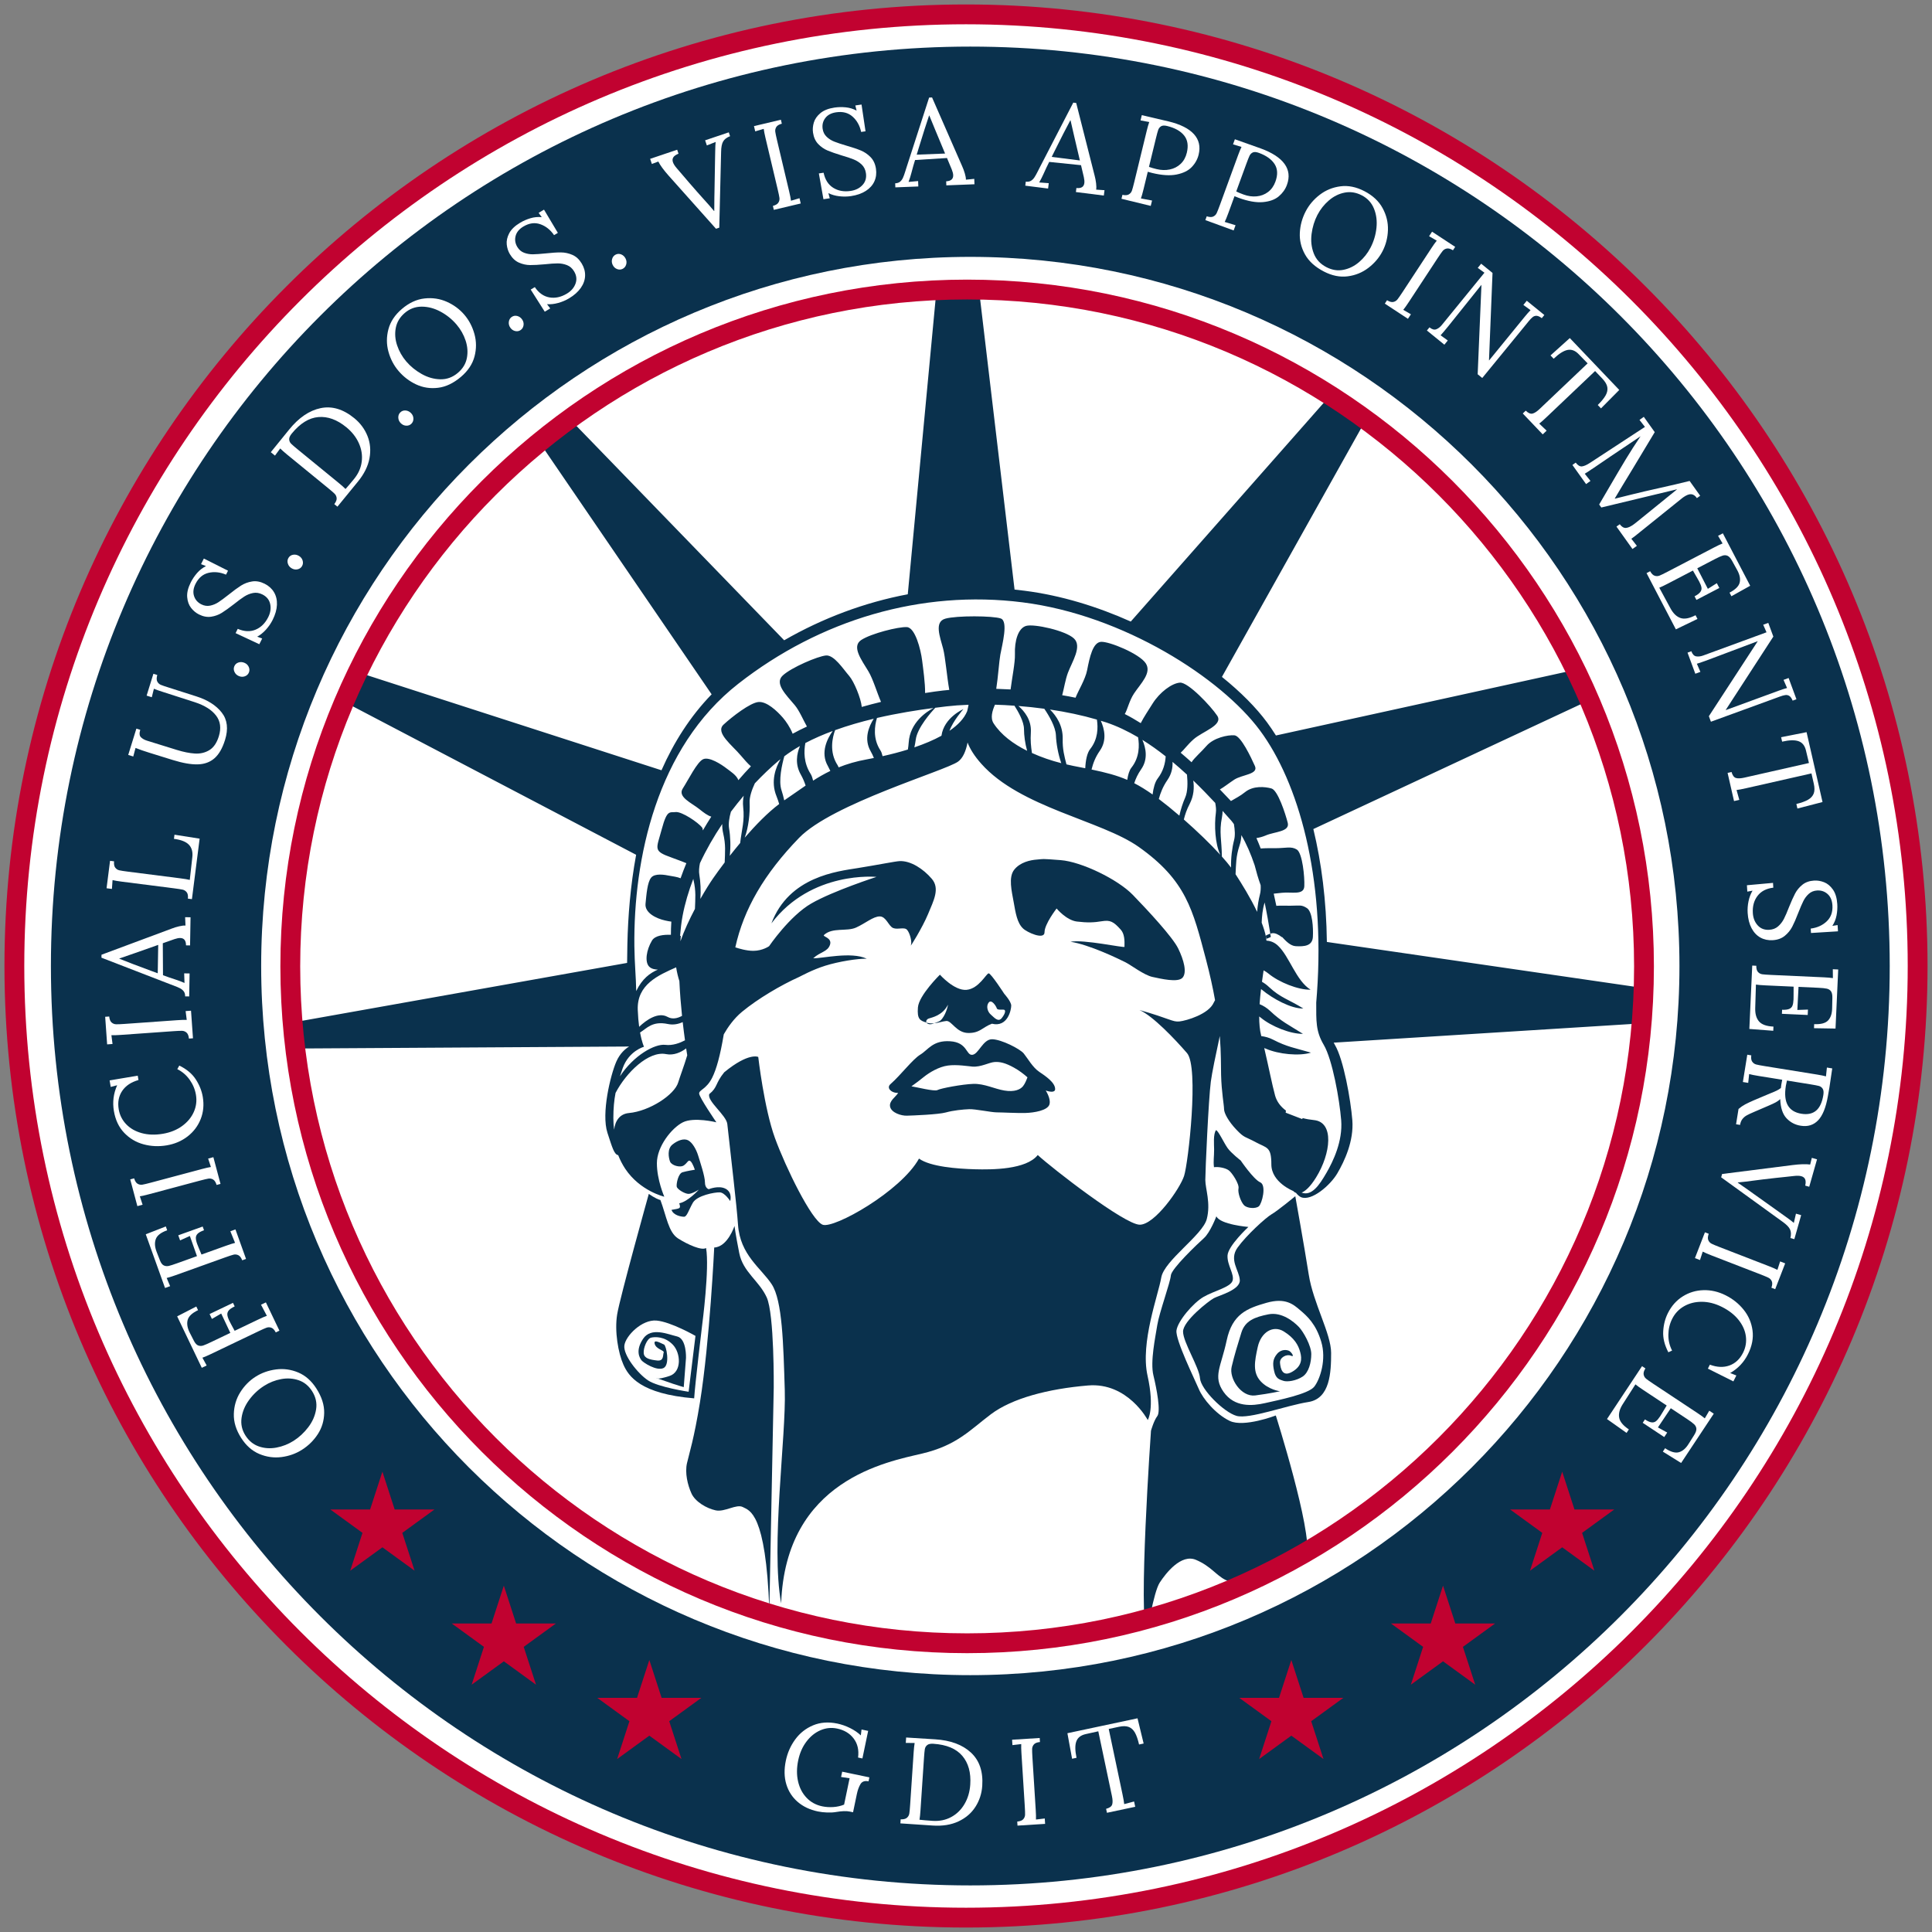 <?xml version="1.0" encoding="UTF-8" standalone="no"?><!DOCTYPE svg PUBLIC "-//W3C//DTD SVG 1.1//EN" "http://www.w3.org/Graphics/SVG/1.1/DTD/svg11.dtd"><svg width="100%" height="100%" viewBox="0 0 720 720" version="1.1" xmlns="http://www.w3.org/2000/svg" xmlns:xlink="http://www.w3.org/1999/xlink" xml:space="preserve" xmlns:serif="http://www.serif.com/" style="fill-rule:evenodd;clip-rule:evenodd;stroke-linejoin:round;stroke-miterlimit:2;"><rect x="0" y="0" width="720" height="720" fill="#808080" stroke="none"/><g id="red-and-blue" serif:id="red and blue"><path d="M360,5.356c-195.556,0 -354.644,159.096 -354.644,354.644c0,195.548 159.088,354.644 354.644,354.644c195.548,0 354.644,-159.096 354.644,-354.644c0,-195.548 -159.096,-354.644 -354.644,-354.644" style="fill:#fff;fill-rule:nonzero;"/><path d="M615.13,360.144c0,140.672 -114.036,254.712 -254.704,254.712c-140.674,0 -254.71,-114.04 -254.71,-254.712c0,-140.672 114.036,-254.704 254.71,-254.704c140.668,0 254.704,114.032 254.704,254.704" style="fill:#fff;fill-rule:nonzero;"/><path d="M360,9.05c-193.514,0 -350.95,157.436 -350.95,350.95c0,193.514 157.436,350.95 350.95,350.95c193.514,0 350.95,-157.436 350.95,-350.95c0,-193.514 -157.436,-350.95 -350.95,-350.95m0,709.288c-197.588,0 -358.338,-160.75 -358.338,-358.338c0,-197.588 160.75,-358.338 358.338,-358.338c197.58,0 358.338,160.75 358.338,358.338c0,197.588 -160.758,358.338 -358.338,358.338" style="fill:#c10230;fill-rule:nonzero;"/><g><g><clipPath id="_clip1"><path d="M105.402,360.002c0,140.604 113.988,254.59 254.6,254.59c140.608,0 254.594,-113.986 254.594,-254.59c0,-140.608 -113.986,-254.594 -254.594,-254.594c-140.612,0 -254.6,113.986 -254.6,254.594Z"/></clipPath><g clip-path="url(#_clip1)"><path d="M260.862,522.552c-2.2,13.62 -3.996,19.03 -4.842,22.712c-0.836,3.69 0.254,8.168 1.654,11.264c1.386,3.106 5.576,5.582 9.01,6.332c3.436,0.754 7.766,-2.512 10.182,-1.204c2.416,1.31 8.53,1.858 9.842,38.164l4.402,-2.294c1.652,-46.062 39.654,-52.76 52.532,-55.822c12.882,-3.068 17.636,-8.62 25.602,-14.634c7.964,-6.006 21.43,-9.504 36.22,-10.75c14.788,-1.248 22.266,12.878 22.266,12.878l1.204,4.008c0,0 -4.868,69.282 -1.5,75.62c0,0 2.438,-15.434 4.754,-19.018c2.324,-3.576 8.002,-10.846 13.522,-8.492c5.54,2.354 7.484,5.73 11.004,7.478c3.514,1.732 28.336,0.22 30.318,-9.122c2.006,-9.336 -11.574,-52.162 -11.574,-52.162l-0.604,-1.958c4.52,-1.19 9.176,-2.52 12.718,-3.062c8.146,-1.268 8.5,-11.132 8.5,-18.298c0,-7.162 -6.668,-18.508 -8.348,-29.218c-1.688,-10.698 -5.006,-29.176 -5.006,-29.176l0.266,-1.256c0.606,0.768 1.256,1.338 1.862,1.604c3.868,1.64 10.946,-4.42 13.566,-8.938c2.634,-4.498 6.16,-11.984 5.562,-19.712c-0.62,-7.742 -3.268,-22.664 -6.508,-28.128c-0.152,-0.268 -0.304,-0.542 -0.448,-0.804l178.548,-11.186l-181.09,-26.344c-0.184,-15.446 -2.02,-29.602 -5.034,-42.07l153.272,-71.556l-167.21,36.68c-1.076,-1.71 -2.18,-3.328 -3.308,-4.866c-4.056,-5.5 -9.81,-11.326 -16.826,-16.964l90.596,-161.832l-124.564,141.208c-12.416,-5.564 -25.952,-9.756 -39.662,-11.49c-1.21,-0.162 -2.43,-0.29 -3.652,-0.432l-22.07,-186.164l-17.722,187.916c-16.062,3.036 -31.61,8.84 -46.062,17.152l-138.3,-142.722l111.266,162.858c-8.046,8.28 -14.126,17.966 -18.69,28.306l-181.258,-58.538l171.81,90.032c-2.126,11.5 -3.042,22.922 -3.262,33.41c-0.052,2.444 -0.082,4.728 -0.104,6.886l-181.02,32.242l181.78,-1.086c-1.314,0.784 -3.398,2.46 -4.784,5.642c-2.15,4.946 -5.666,19.258 -3.298,26.524c1.78,5.444 2.474,8.042 4.004,8.326c0.68,1.748 1.566,3.474 2.626,5.08c2.664,3.964 6.104,6.52 8.978,8.098l-0.188,1.244c0,-0 -10.78,38.63 -11.796,44.93c-1.034,6.306 0.41,14.426 2.334,18.732c1.922,4.308 6.306,10.888 26.366,12.538" style="fill:#fff;fill-rule:nonzero;"/><path d="M250.242,450.89c0.75,2.062 3.616,2.556 4.684,2.556c1.068,0 1.706,-2.416 3.258,-5.178c1.56,-2.764 8.112,-3.964 10.016,-3.91c1.906,0.042 3.918,3.24 3.918,3.24c-0,0 0.968,-3.102 -1.642,-4.55c-2.612,-1.43 -6.336,0.132 -6.336,0.132c-0,0 -1.43,-0.292 -1.43,-2.578c-0,-2.28 -1.818,-7.584 -2.526,-9.948c-0.714,-2.342 -2.166,-4.858 -3.714,-5.678c-1.544,-0.824 -3.826,-0.074 -5.858,1.552c-2.036,1.606 -1.446,4.92 -0.91,6.35c0.532,1.436 3.764,2.39 5.142,1.436c1.378,-0.952 1.638,-2.276 2.468,-1.576c0.832,0.686 1.63,3.188 1.63,3.188c-0,0 -2.978,0.464 -4.588,0.942c-1.614,0.476 -2.35,4.328 -2.166,5.344c0.182,1.02 3.034,2.716 4.412,2.716c1.378,0 3.852,-1.588 3.852,-1.588c-0,0 -4.114,4.55 -7.324,5.086c0.686,2.094 0.262,1.88 -2.886,2.464" style="fill:#0a314d;fill-rule:nonzero;"/><path d="M489.824,516.73c-2.164,2.84 -13.732,5.102 -18.442,6.18c-4.72,1.06 -11.308,1.626 -15.39,-4.178c-4.078,-5.8 -0.946,-9.31 1.152,-19.176c2.096,-9.876 7.63,-11.974 14.792,-14.024c7.174,-2.046 10.09,0.598 12.612,2.756c2.556,2.16 5.86,5.102 7.836,11.714c1.998,6.616 -0.388,13.882 -2.56,16.728m-7.108,-70.932c0,-0 -6.686,5.51 -8.804,6.704c-2.104,1.2 -9.394,7.81 -12.704,12.432c-3.314,4.616 0.658,8.484 0.832,12.146c0.184,3.656 -7.824,5.708 -9.698,6.724c-1.862,1.008 -11.452,8.474 -11.452,12.438c0,3.96 6.018,13.284 6.314,17.406c0.31,4.126 8.896,12.668 13.602,14.002c4.68,1.352 18.656,-3.906 26.768,-5.158c8.146,-1.27 8.496,-11.134 8.496,-18.3c0,-7.164 -6.664,-18.508 -8.344,-29.218c-1.688,-10.698 -5.01,-29.176 -5.01,-29.176" style="fill:#0a314d;fill-rule:nonzero;"/><path d="M241.532,514.45c-3.838,-2.534 -9.334,-9.466 -8.846,-13.064c0.484,-3.59 6.56,-9.718 11.964,-9.254c5.406,0.478 14.53,5.716 14.53,5.716l-2.552,20.82c0,0 -11.256,-1.688 -15.096,-4.218m20.168,-20.876c0,0 2.77,-21.006 1.43,-28.486c-1.596,1.068 -6.79,-1.252 -10.408,-3.536c-3.612,-2.286 -4.336,-8.242 -6.6,-14.33c-1.796,-0.45 -4.33,-2.302 -4.33,-2.302c0,0 -10.78,38.632 -11.796,44.93c-1.03,6.302 0.41,14.422 2.338,18.73c1.918,4.306 6.306,10.886 26.362,12.542c0.292,-4.988 3.004,-27.548 3.004,-27.548" style="fill:#0a314d;fill-rule:nonzero;"/><path d="M494.254,437.21c-2.568,4.444 -5.426,8.656 -9.184,7.24c1.348,-0.534 3.166,-2.056 5.39,-5.64c5.542,-8.948 6.824,-20.646 -0.786,-21.39c-1.496,-0.15 -2.908,-0.394 -4.224,-0.746c-0.1,0.284 -0.15,0.37 -0.15,0.37l-6.17,-2.386c0,-0 0.044,-0.282 0.104,-0.776c-2.022,-1.494 -3.422,-3.378 -4.042,-5.59c-1.126,-4.122 -2.412,-10.772 -4.048,-17.714c0.21,0.074 0.424,0.152 0.612,0.234c4.762,2.09 12.446,2.828 16.806,1.474c-6.162,-1.792 -8.918,-2.14 -14.134,-4.84c-1.46,-0.754 -2.938,-1.142 -4.382,-1.32c-0.022,-0.058 -0.03,-0.118 -0.04,-0.172c-0.53,-2.048 -0.74,-4.496 -0.74,-7.146c0.196,0.142 0.4,0.282 0.566,0.422c3.982,3.314 11.19,6.158 15.74,6.048c-5.43,-3.418 -7.978,-4.518 -12.25,-8.546c-1.212,-1.144 -2.54,-1.95 -3.904,-2.508c0.118,-1.862 0.318,-3.742 0.536,-5.616c0.106,0.072 0.222,0.152 0.31,0.222c3.982,3.318 10.88,7.126 15.442,7.008c-5.428,-3.398 -8.494,-3.968 -12.768,-7.99c-0.828,-0.802 -1.722,-1.444 -2.638,-1.966c0.186,-1.452 0.396,-2.888 0.606,-4.258c0.662,0.362 1.256,0.734 1.76,1.156c3.988,3.314 11.186,6.162 15.736,6.05c-5.426,-3.406 -7.85,-12.372 -12.128,-16.398c-1.338,-1.27 -2.808,-1.81 -4.3,-1.888c-0.058,-0.402 -0.082,-0.794 -0.158,-1.218c-0.304,-1.74 -0.916,-3.602 -1.626,-5.476c0.11,-2.474 0.276,-4.706 1.098,-7.52c0.8,3.8 1.492,7.698 2.112,11.632c0.24,-0.066 0.484,-0.158 0.74,-0.18c1.008,-0.138 2.27,0.428 3.62,1.498c-0.008,-0.044 -0.016,-0.106 -0.022,-0.158c1.384,1.5 3.124,3.366 5.116,3.488c3.124,0.174 6.242,-0.012 6.42,-3.476c0.182,-3.452 -0.174,-9.424 -2.25,-10.732c-2.08,-1.32 -2.596,-0.868 -6.24,-0.868c-1.716,0 -3.624,-0.07 -5.13,0.036c-0.31,-1.526 -0.65,-3.036 -0.976,-4.528c0.824,-0.072 1.792,-0.186 3.082,-0.326c3.564,-0.402 8.138,1.024 8.318,-2.42c0.166,-3.472 -0.698,-12.378 -2.778,-13.69c-2.076,-1.316 -4.148,-0.518 -7.79,-0.518c-1.748,0 -3.92,-0.032 -5.686,0.116c-0.514,-1.354 -1.046,-2.65 -1.596,-3.884c1.06,-0.158 2.21,-0.424 3.52,-0.994c3.3,-1.41 8.986,-1.322 8.154,-4.684c-0.85,-3.346 -3.694,-12.16 -6.066,-12.804c-2.368,-0.658 -6.782,-1.13 -9.878,1.386c-1.574,1.308 -3.65,2.364 -5.224,3.294c-1.286,-1.38 -2.67,-2.826 -4.118,-4.318c1.44,-0.804 3.224,-2.238 5.316,-3.624c2.998,-1.964 9.142,-1.946 7.734,-5.112c-1.422,-3.158 -5.182,-11.204 -7.62,-11.434c-2.46,-0.222 -7.82,0.928 -10.426,3.95c-1.884,2.198 -4.558,4.454 -5.562,6.09c-1.334,-1.192 -2.672,-2.382 -4.058,-3.55c1.228,-1.066 2.468,-2.914 4.784,-4.986c3.3,-2.948 11.21,-5.264 8.826,-8.826c-2.376,-3.576 -10.786,-12.494 -13.852,-12.308c-3.06,0.192 -7.618,3.638 -10.22,7.798c-1.426,2.286 -3.264,5.016 -4.422,7.292c-1.976,-1.246 -3.96,-2.39 -5.944,-3.392c1.024,-1.688 1.644,-4.934 3.456,-7.672c2.466,-3.702 6.712,-7.688 4.344,-11.256c-2.386,-3.576 -13.58,-8.162 -16.64,-7.98c-3.058,0.184 -4.232,5.642 -5.194,10.566c-0.68,3.464 -3.268,7.558 -4.314,10.262c-1.622,-0.344 -3.284,-0.65 -4.972,-0.934c0.664,-2.49 1.192,-5.838 2.12,-8.328c1.566,-4.166 5.386,-9.878 2.254,-12.818c-3.118,-2.956 -14.892,-5.546 -17.836,-4.684c-2.952,0.868 -4.338,5.544 -4.156,10.572c0.1,3.056 -1.076,8.808 -1.618,13.108c-1.81,-0.096 -3.59,-0.174 -5.346,-0.23c0.688,-4.318 1.068,-10.274 1.522,-12.712c0.714,-3.878 3.036,-12.468 0.174,-13.502c-2.864,-1.026 -16.488,-1.126 -20.68,0.066c-4.186,1.198 -2.006,6.698 -0.806,11.208c0.82,3.116 1.426,10.588 2.288,15.34c-0.818,0.076 -1.618,0.14 -2.368,0.236c-1.914,0.222 -4.164,0.524 -6.646,0.926c0.058,-3.634 -0.736,-9.23 -1.106,-12.146c-0.516,-4.148 -2.596,-12.206 -5.656,-12.416c-3.066,-0.214 -13.434,2.39 -17.078,4.828c-3.62,2.458 0.166,7.408 2.72,11.656c1.74,2.9 3.246,8.094 4.692,11.382c-2.362,0.558 -4.762,1.204 -7.172,1.88c-0.316,-3.266 -2.88,-9.464 -4.684,-11.548c-2.25,-2.59 -5.608,-7.884 -8.658,-7.628c-3.066,0.28 -12.9,4.476 -16.112,7.462c-3.21,2.98 1.328,7.28 4.504,11.078c1.688,2.022 3.136,5.49 4.514,7.942c-1.846,0.836 -3.612,1.748 -5.322,2.682c-0.91,-2.374 -2.528,-4.688 -3.632,-5.962c-2.25,-2.596 -6.044,-6.136 -9.096,-5.862c-3.062,0.254 -9.814,5.448 -13.026,8.426c-3.202,2.986 3.248,7.692 6.422,11.5c1.3,1.526 2.564,2.988 3.774,4.042c-1.558,1.614 -3.118,3.346 -4.668,5.16c-0.662,-1.872 -3.038,-3.316 -4.364,-4.352c-1.998,-1.55 -6.458,-4.44 -8.726,-3.476c-2.272,0.964 -5.562,7.736 -7.624,10.916c-2.072,3.186 3.34,5.412 6.176,7.708c1.578,1.27 3.104,2.426 4.444,2.792c-1.096,1.692 -2.134,3.406 -3.146,5.146c-0.008,-0.444 -0.094,-0.812 -0.26,-1.046c-1.384,-1.898 -7.616,-6.066 -9.87,-5.8c-2.25,0.262 -3.196,-1.048 -5.194,6.41c-1.998,7.448 -3.376,8.058 3.724,10.562c3.376,1.2 4.768,1.82 5.452,2.08c-0.786,1.888 -1.5,3.75 -2.15,5.618c-1.264,-0.532 -2.84,-0.698 -3.89,-0.904c-2.168,-0.436 -5.718,-1.036 -7.104,0.698c-1.386,1.722 -1.732,6.228 -2.072,9.694c-0.354,3.468 4.148,5.548 7.266,6.238c0.816,0.178 1.608,0.348 2.354,0.436c-0.118,1.81 -0.16,3.406 -0.16,4.91c-2.618,-0.1 -5.888,0.204 -7.062,2.154c-2.074,3.468 -2.764,7.964 -1.036,9.704c0.818,0.81 2.022,1.086 3.24,1.112c-2.944,1.278 -5.844,3.366 -8.072,7.998c-0.08,-5.278 -0.606,-10.184 -0.686,-16.716c-0.362,-32.386 8.234,-73.966 38.738,-97.822c30.514,-23.862 68.234,-35.11 105.942,-30.326c37.714,4.762 74.05,28.286 88.438,47.71c14.4,19.418 24.35,54.53 21.268,97.82c-0.1,1.24 -0.17,2.444 -0.28,3.612c0.014,6.798 -0.236,10.628 2.8,15.752c3.232,5.46 5.88,20.382 6.502,28.124c0.606,7.732 -2.938,15.214 -5.564,19.716m-24.706,-103.928c-0.488,1.89 -0.88,4.2 -1.054,6.538c-2.494,-5.276 -5.718,-10.422 -8.042,-14.03c0.206,-3.798 0.108,-6.54 1.486,-10.722c0.446,-1.33 0.634,-2.614 0.678,-3.842c1.904,3.256 3.544,7.042 4.948,11.22c0.598,2.386 1.406,5.158 2.172,7.23c0.014,0.092 0.036,0.188 0.074,0.284c0.054,1.194 0,2.338 -0.262,3.322m-14.198,-14.08c-0.044,-6.08 -1.09,-8.988 0.03,-14.598c0.17,-0.828 0.222,-1.618 0.236,-2.402c1.128,1.242 2.232,2.478 3.248,3.638c0.346,0.384 0.658,0.868 0.974,1.278c0.366,2.11 0.51,4.256 0.07,5.942c-0.756,2.896 -1.232,6.738 -1.136,10.25c-0.914,-1.214 -2.08,-2.614 -3.422,-4.108m-14.17,-13.804c0.446,-1.814 1.038,-3.632 2.178,-5.822c1.56,-3.044 1.73,-6.07 1.328,-8.708c2.914,2.808 5.654,5.626 8.19,8.35c0.25,1.292 0.394,2.548 0.244,3.642c-0.636,4.692 -0.312,11.622 1.65,15.7c-3.704,-4.06 -8.634,-8.81 -13.59,-13.162m-9.332,-7.644c0.62,-2.276 1.518,-4.6 3.224,-7.086c1.538,-2.226 1.996,-4.554 1.892,-6.734c1.854,1.56 3.65,3.132 5.39,4.744c0.28,2.932 0.31,6.332 -0.69,8.584c-0.84,1.896 -1.612,4.268 -2.158,6.702c-2.634,-2.282 -5.26,-4.404 -7.658,-6.21m-9.154,-5.884c0.538,-1.678 1.326,-3.392 2.582,-5.194c2.626,-3.75 1.762,-7.936 0.446,-10.958c2.996,1.862 5.89,3.946 8.69,6.154c-0.16,2.598 -0.894,5.538 -2.974,8.238c-1.008,1.316 -1.604,3.536 -1.906,5.97c-2.446,-1.72 -4.674,-3.102 -6.838,-4.21m1.43,-17.116c0.51,2.984 0.568,7.47 -2.462,11.304c-0.816,1.016 -1.292,2.698 -1.572,4.574c-3.928,-1.696 -7.996,-2.748 -13.308,-3.858c0.558,-2.27 1.386,-4.55 3.088,-6.996c2.702,-3.856 1.734,-8.124 0.364,-11.174c0.668,0.218 1.362,0.402 2.012,0.616c4.076,1.366 8.038,3.276 11.878,5.534m-26.692,10.104c-0.794,-3.108 -1.492,-5.6 -1.4,-9.524c0.1,-4.916 -2.352,-8.552 -4.746,-10.924c6.024,0.894 11.962,2.14 17.488,3.75c0.462,2.974 0.44,7.274 -2.494,10.976c-1.178,1.48 -1.718,4.288 -1.844,7.162c-1.388,-0.276 -2.848,-0.564 -4.428,-0.868c-0.85,-0.178 -1.71,-0.376 -2.576,-0.572m-13.268,-12.002c0.266,-4.552 -2.424,-7.844 -4.626,-9.758c3.17,0.244 6.41,0.592 9.634,1.028c1.854,2.722 4.196,6.768 4.33,9.882c0.122,3.062 0.812,6.996 1.998,10.396c-3.682,-0.928 -7.418,-2.196 -10.93,-3.794c-0.378,-2.542 -0.596,-4.582 -0.406,-7.754m-13.902,-3.318c-1.278,-2.006 -0.444,-4.702 0.524,-6.924c2.36,0.06 4.806,0.2 7.266,0.378c1.416,2.206 3.536,5.928 3.55,8.7c0.008,2.378 0.412,5.422 1.176,8.112c-5.194,-2.594 -9.734,-5.956 -12.516,-10.266m-9.83,-4.508c-1.102,2.72 -3.44,5.158 -6.602,7.322c1.392,-3.834 5.202,-8.09 5.202,-8.09c0,0 -7.242,3.104 -8.186,9.92c-2.946,1.628 -6.374,3.062 -10.098,4.332c0.218,-1 0.408,-2.006 0.522,-2.896c0.562,-4.426 5.806,-10.296 7.266,-11.858c1.486,-0.192 2.908,-0.37 4.182,-0.52c2.482,-0.288 5.238,-0.492 8.226,-0.6c-0.136,0.784 -0.324,1.578 -0.512,2.39m-12.538,-1.188c-2.512,1.322 -8.774,5.342 -9.258,12.878c-0.066,0.948 -0.174,1.788 -0.304,2.596c-3.022,0.936 -6.19,1.762 -9.43,2.482c-0.188,-0.846 -0.44,-1.61 -0.814,-2.178c-2.866,-4.368 -2.156,-9.18 -1.278,-12.062c7.736,-1.784 15.11,-2.94 21.084,-3.716m-35.368,22.132c-0.126,-0.274 -0.226,-0.588 -0.378,-0.798c-3.24,-4.948 -1.914,-10.44 -0.938,-13.074c4.722,-1.704 9.598,-3.108 14.396,-4.252c-1.84,2.892 -3.754,7.562 -1.156,12.088c0.506,0.868 0.88,1.71 1.212,2.536c-0.858,0.168 -1.726,0.344 -2.582,0.504c-4.072,0.73 -7.474,1.762 -10.554,2.996m-4.006,-0.5c0.344,0.624 0.648,1.234 0.916,1.818c-2.278,1.098 -4.38,2.312 -6.43,3.632c-0.222,-0.99 -0.51,-1.902 -0.942,-2.572c-2.586,-4.06 -2.512,-8.382 -1.936,-11.456c3.224,-1.692 6.652,-3.176 10.196,-4.484c-1.954,2.73 -4.726,7.994 -1.804,13.062m-16.266,12.794c-0.28,-1.312 -0.62,-2.576 -0.986,-3.676c-1.256,-3.668 0.2,-9.846 1.016,-12.752c1.818,-1.382 3.776,-2.646 5.838,-3.832c-1.228,2.938 -1.87,6.78 0.272,10.58c0.824,1.452 1.4,2.838 1.83,4.172c-2.55,1.74 -5.124,3.582 -7.97,5.508m-14.724,13.894c1.452,-3.928 1.998,-9.17 1.824,-13.004c-0.098,-2.162 0.832,-4.858 1.948,-7.244c2.882,-3.048 5.852,-5.882 8.876,-8.452c0.222,-0.196 0.478,-0.356 0.7,-0.536c-1.766,3.014 -3.802,8.2 -1.5,13.812c0.424,1.046 0.726,1.98 0.99,2.89c-4.282,3.214 -8.782,7.86 -12.838,12.534m-5.57,6.772c0.39,-3.474 0.24,-7.278 -0.26,-10.2c-0.302,-1.792 0.07,-4.054 0.684,-6.226c1.536,-2.058 3.132,-4.04 4.77,-5.976c-0.252,1.3 -0.366,2.686 -0.2,4.182c0.584,5.326 -0.506,8.126 -1.12,13.436c-1.362,1.636 -2.678,3.246 -3.874,4.784m-6.21,8.378c-1.216,1.754 -2.938,4.484 -4.744,7.672c0.232,-3.106 0.052,-6.362 -0.38,-8.936c-0.226,-1.282 -0.104,-2.808 0.214,-4.36c2.36,-5.068 5.176,-9.962 8.312,-14.614c-0.026,1.102 0.074,2.276 0.354,3.488c1.016,4.3 0.68,7.018 0.562,10.828c-1.796,2.364 -3.28,4.43 -4.318,5.922m-9.642,65.978l0,-0.014c-1.228,4.104 -2.69,7.856 -3.356,10.076c-1.378,4.67 -10.734,10.736 -18.356,11.438c-3.384,0.306 -5.128,2.8 -5.54,6.202c-0.174,-1.292 -0.282,-2.744 -0.282,-4.332c0,-3.602 0.274,-6.55 0.816,-9.358c3.968,-7.628 12.324,-15.77 18.844,-14.47c2.778,0.562 5.512,-0.628 7.47,-2.128c0.138,0.908 0.274,1.774 0.404,2.572c0.014,-0.074 0.044,-0.152 0.058,-0.216c-0.014,0.064 -0.044,0.16 -0.058,0.23m-1.752,-51.878c0.88,-4.688 2.264,-9.324 4.008,-13.876c0.022,0.116 0.03,0.226 0.066,0.352c1.006,4.288 0.674,7.008 0.548,10.824c-2.076,3.938 -4.052,8.194 -5.408,12.072l0.136,-1.988c0,0 -0.11,-0.022 -0.27,-0.048c0.21,-2.54 0.484,-5.026 0.92,-7.336m-16.69,34.928c-0.348,-9.494 7.736,-12.918 14.308,-15.844c0.294,1.888 0.72,3.594 1.226,5.21c-0.008,-0.02 -0.014,-0.038 -0.022,-0.064c0.202,4.486 0.568,8.866 0.99,12.938c-1.61,0.882 -3.558,1.418 -5.428,0.37c-3.412,-1.882 -7.756,1.034 -10.554,3.712c-0.232,-1.762 -0.428,-3.854 -0.52,-6.322m2.324,13.754c0,0 -0.794,-1.636 -1.46,-5.308c2.52,-1.556 4.562,-4.382 10.356,-3.17c2.042,0.428 3.938,0.03 5.532,-0.716c0.274,2.43 0.57,4.71 0.854,6.79c-1.854,0.974 -4.576,2.036 -7.318,1.696c-3.882,-0.492 -11.796,3.896 -16.926,11.728c0.316,-1.008 0.672,-2.024 1.052,-3.114c2.332,-6.428 7.91,-7.906 7.91,-7.906m257.474,-0.724c-0.152,-0.27 -0.302,-0.546 -0.446,-0.804l178.548,-11.186l-181.086,-26.344c-0.19,-15.45 -2.022,-29.606 -5.04,-42.074l153.276,-71.552l-167.214,36.68c-1.074,-1.712 -2.18,-3.334 -3.306,-4.87c-4.052,-5.5 -9.812,-11.322 -16.824,-16.96l90.594,-161.832l-124.566,141.208c-12.416,-5.564 -25.952,-9.758 -39.66,-11.494c-1.212,-0.162 -2.432,-0.292 -3.65,-0.428l-22.074,-186.17l-17.72,187.922c-16.058,3.036 -31.608,8.836 -46.064,17.148l-138.3,-142.722l111.266,162.858c-8.046,8.284 -14.126,17.97 -18.688,28.306l-181.26,-58.534l171.81,90.03c-2.12,11.496 -3.036,22.924 -3.262,33.41c-0.052,2.446 -0.078,4.726 -0.1,6.884l-181.024,32.246l181.782,-1.086c-1.316,0.782 -3.4,2.46 -4.784,5.64c-2.15,4.948 -5.664,19.258 -3.3,26.526c1.784,5.44 2.476,8.038 4.006,8.326c0.678,1.744 1.566,3.472 2.626,5.08c5.548,8.308 14.554,10.394 14.554,10.394c0,0 -2.762,-6.238 -2.762,-12.478c0,-6.228 5.534,-13.166 9.69,-15.246c4.162,-2.072 12.482,0 12.482,0c0,0 -6.424,-9.346 -6.424,-10.742c0,-1.378 2.722,-1.608 4.858,-5.878c1.58,-3.158 2.978,-8.16 4.322,-16.17c1.462,-2.564 3.742,-5.888 6.846,-8.434c5.888,-4.85 14.38,-9.87 21.308,-12.984c0.75,-0.344 4.832,-2.638 9.696,-4.16c4.862,-1.53 12.084,-2.698 15.42,-2.598c-5.714,-2.774 -16.978,0 -19.922,-0.176c2.596,-2.42 5.352,-2.368 6.236,-5.018c0.878,-2.664 -2.89,-3.044 -2.254,-3.638c3.126,-2.948 8.486,-1.212 11.954,-2.774c3.472,-1.564 6.402,-4.16 8.834,-4.16c2.422,0 3.29,3.638 5.02,4.336c1.732,0.692 4.156,-0.528 5.198,0.692c1.038,1.208 1.902,4.51 1.384,5.714c-0.52,1.216 4.33,-6.582 6.406,-11.604c2.088,-5.034 4.512,-9.534 1.386,-13.166c-3.118,-3.646 -7.792,-6.756 -11.948,-6.582c-1.618,0.066 -8.03,1.382 -15.592,2.59c-7.556,1.226 -25.628,3.118 -32.218,20.616c14.902,-19.742 39.152,-17.322 39.152,-17.322c0,0 -16.104,5.21 -24.25,9.882c-8.142,4.682 -15.766,15.938 -15.766,15.938c0,0 -2.424,1.732 -5.888,1.732c-2.554,0 -5.384,-0.85 -6.702,-1.3c3.144,-14.278 10.736,-27.334 23.764,-40.796c12.346,-12.752 54.398,-24.942 59.242,-28.412c1.85,-1.326 2.94,-4 3.546,-7.114c0.912,2.352 2.496,4.976 5.124,7.916c14.54,16.362 44.684,21.086 58.682,30.99c17.67,12.512 20.144,23.452 25.028,41.86c1.496,5.7 2.604,10.754 3.398,15.238c-0.166,0.266 -0.332,0.566 -0.49,0.92c-1.904,4.334 -10.192,6.728 -12.772,7.016c-2.566,0.272 -3.498,-1.024 -14.898,-4.26c4.964,2.172 13.192,10.832 17.706,16.044c4.518,5.208 0.476,41.042 -1.09,45.8c-1.552,4.77 -10.938,18.18 -16.52,18.166c-5.586,-0.008 -32.602,-20.992 -38.01,-25.964c-4.322,5.46 -17.068,5.478 -23.45,5.302c-6.388,-0.17 -16.61,-0.92 -20.802,-3.982c-6.738,12.186 -31.778,26.272 -35.92,24.644c-4.134,-1.626 -13.764,-21.302 -17.784,-32.352c-4.018,-11.056 -6.206,-30.166 -6.206,-30.166c0,0 -3.542,-1.802 -12.682,5.716c-3.436,4.232 -2.376,5.544 -5.564,8.116c-0.96,2.596 6.354,7.86 6.716,11.164c1.416,13.018 3.474,30.032 3.984,37.48c0.772,11.394 8.622,16.192 12.582,22.266c3.97,6.072 4.322,22.224 4.85,39.46c0.546,17.238 -5.282,57.996 -1.348,79.43c1.652,-46.06 39.654,-52.76 52.532,-55.824c12.882,-3.066 17.636,-8.618 25.6,-14.632c7.964,-6.006 21.43,-9.502 36.222,-10.746c14.792,-1.252 22.264,12.874 22.264,12.874c0,0 2.672,-4.204 -0.084,-16.542c-2.748,-12.324 4.044,-30.164 5.12,-36.554c1.09,-6.37 15.39,-15.79 16.956,-21.786c1.56,-6.01 -0.538,-11.248 -0.538,-14.614c0,-3.366 1.196,-30.018 2.05,-36.594c0.402,-3.126 1.894,-10.312 3.346,-17.03c0.518,6.464 0.396,11.074 0.484,14.51c0.16,6.45 1.102,11.246 1.102,12.738c0,1.5 1.668,4.602 4.654,7.728c3.01,3.132 3.004,2.372 7.16,4.61c4.148,2.242 5.814,1.562 5.814,8.272c0,6.708 8.168,9.914 8.168,9.914c0,0 0.346,0.456 1.022,0.692c0.606,0.768 1.256,1.34 1.862,1.606c3.868,1.638 10.946,-4.418 13.566,-8.936c2.634,-4.502 6.162,-11.984 5.564,-19.716c-0.622,-7.742 -3.27,-22.664 -6.51,-28.124" style="fill:#0a314d;fill-rule:nonzero;"/><path d="M344.286,401.344c2.208,-1.766 5.648,-3.784 8.94,-4.242c3.298,-0.476 7.92,0.292 9.182,0.392c3.148,0.232 6.2,-1.562 8.198,-1.706c1.992,-0.148 4.028,0.292 7.274,2.09c1.918,1.06 3.614,2.36 5.02,3.606c-0.28,0.786 -0.9,2.39 -1.658,3.32c-1.012,1.242 -3.188,2.232 -6.934,1.608c-3.754,-0.62 -7.426,-2.604 -11.574,-2.482c-4.156,0.136 -12.236,1.67 -13.384,2.308c-1.098,0.606 -8.046,-1.17 -9.682,-1.396c1.628,-1.12 3.284,-2.438 4.618,-3.498m-12.462,2.704c-1.506,1.322 0.182,3.184 2.554,3.246c0.11,0 0.232,-0.006 0.346,-0.014c-0.006,0.014 -0.014,0.034 -0.028,0.052c-0.894,1.47 -3.5,3 -2.964,5.176c0.524,2.178 4.104,3.342 6.226,3.272c2.134,-0.048 11.74,-0.424 14.532,-1.2c2.8,-0.78 6.344,-1.12 8.686,-1.22c2.36,-0.078 8.256,1.186 10.27,1.186c2.016,0 7.546,0.318 10.734,0.226c3.196,-0.086 8.16,-0.92 8.904,-3.132c0.49,-1.442 -0.388,-3.67 -1.364,-5.236c1.84,0.632 3.498,0.718 3.498,-0.542c0,-2.446 -3.58,-4.848 -5.95,-6.444c-2.384,-1.58 -4.36,-5.112 -5.746,-6.816c-1.384,-1.706 -8.26,-5.212 -11.74,-5.304c-3.476,-0.086 -5.072,5.618 -7.444,5.804c-2.368,0.18 -1.754,-4.644 -8.24,-5.054c-6.48,-0.428 -8.202,3.214 -11.114,4.968c-2.884,1.736 -7.244,7.592 -11.16,11.032" style="fill:#0a314d;fill-rule:nonzero;"/><path d="M373.356,379.37c-1.364,1.75 -2.872,-0.212 -4.12,-1.278c-1.242,-1.05 -1.818,-3.214 -0.75,-4.504c1.068,-1.296 2.764,1.412 2.978,2.162c0.218,0.756 1.784,0.436 2.604,0.524c0.824,0.084 0.658,1.36 -0.712,3.096m-4.906,-16.632c-0.862,0 -3.632,5.722 -8.22,6.144c-4.588,0.436 -9.948,-5.646 -9.948,-5.646c0,0 -7.85,7.704 -8.198,12.202c-0.34,4.316 0.72,4.914 3.188,5.646c-0.296,-0.544 0.096,-1.252 0.868,-1.518c1.046,-0.378 5.102,-1.042 7.14,-5.146c-0.128,1.384 -1.628,5.644 -3.512,6.312c-0.642,0.238 -1.146,0.426 -1.608,0.61c1.652,-0.162 3.182,-0.732 4.508,-0.85c1.99,-0.166 3.694,4.374 8.12,4.47c4.414,0.078 5.322,-2.138 8.88,-3.454c5.86,1.444 7.186,-5.176 7.186,-6.738c0,-1.552 -2.598,-4.408 -2.598,-4.408c0,0 -4.934,-7.624 -5.806,-7.624" style="fill:#0a314d;fill-rule:nonzero;"/><path d="M398.948,350.97c6.912,1.06 17.448,6.136 20.448,7.628c2.12,1.068 6.992,4.826 10.104,5.482c3.114,0.662 9.538,2.222 11.226,0.252c1.68,-1.962 0.462,-6.528 -1.64,-10.846c-2.106,-4.312 -11.312,-14.204 -16.906,-19.978c-5.592,-5.79 -19.128,-12.358 -26.874,-12.96c-7.758,-0.61 -6.252,-0.402 -8.79,-0.222c-2.57,0.178 -6.342,0.998 -8.558,3.802c-2.22,2.822 -0.91,8.042 -0.192,12.05c0.712,4.028 1.288,7.752 3.468,9.812c1.408,1.43 8.032,4.46 8.032,1.422c-0,-3.066 4.502,-8.844 4.502,-8.844c-0,0 3.614,4.386 7.574,4.866c3.956,0.48 6.364,0.37 9.368,-0.13c3.022,-0.476 4.242,0.116 6.946,3.13c1.422,1.578 1.474,3.996 1.406,6.416c-0.022,0.504 -15.26,-2.852 -20.114,-1.88" style="fill:#0a314d;fill-rule:nonzero;"/><path d="M275.502,467.006c-1.406,-7.056 -1.78,-10.134 -1.78,-10.134c0,-0 -2.52,7.802 -7.554,8.042c0,-0 -1.648,34.862 -5.306,57.638c-2.202,13.62 -3.996,19.032 -4.84,22.716c-0.838,3.69 0.252,8.168 1.652,11.26c1.386,3.106 5.578,5.582 9.01,6.332c3.436,0.752 7.766,-2.51 10.182,-1.206c2.416,1.316 8.53,1.858 9.842,38.166l1.64,-82.614c0,-0 0.244,-27.5 -2.628,-33.732c-2.866,-6.232 -8.818,-9.408 -10.218,-16.468" style="fill:#0a314d;fill-rule:nonzero;"/><path d="M458.272,529.522c-5.298,-2.552 -10,-8.29 -11.478,-11.806c-1.488,-3.532 -8.81,-18.39 -8.356,-21.896c0.468,-3.51 6.206,-10.256 10.106,-12.512c3.89,-2.254 9.93,-3.568 10.774,-5.962c0.83,-2.394 -2.028,-5.838 -1.856,-9.446c0.182,-3.606 7.774,-10.654 7.774,-10.654c0,0 -10.492,-0.854 -11.93,-3.968c0,0 -2.264,6.014 -4.666,8.16c-2.404,2.162 -12.116,11.382 -12.298,13.894c-0.176,2.508 -4.324,13.89 -5.05,18.448c-0.712,4.564 -2.704,13.722 -1.432,18.852c1.252,5.124 2.77,13.366 1.432,15.116c-1.318,1.722 -2.356,5.458 -2.356,5.458c0,0 -4.872,69.28 -1.504,75.62c0,0 2.438,-15.434 4.754,-19.018c2.324,-3.572 8.002,-10.846 13.526,-8.49c5.54,2.35 7.48,5.726 11,7.474c3.514,1.736 28.336,0.222 30.32,-9.122c2.006,-9.334 -11.574,-52.162 -11.574,-52.162c0,0 -11.91,4.57 -17.186,2.014" style="fill:#0a314d;fill-rule:nonzero;"/><path d="M452.412,434.98c1.788,-0.232 4.278,0.286 5.498,1.16c1.226,0.88 3.996,5.128 3.646,6.742c-0.354,1.612 0.864,4.984 2.016,6.218c1.164,1.264 4.368,1.434 5.538,0.47c1.19,-0.95 2.978,-7.892 0.526,-8.962c-2.462,-1.068 -7.282,-8.14 -7.282,-8.14c-0,0 -3.454,-2.662 -4.832,-4.568c-1.37,-1.908 -3.466,-6.506 -4.344,-6.732c-1.112,1.504 -0.714,5.442 -0.714,7.182c-0,2.926 -0.34,4.248 -0.052,6.63" style="fill:#0a314d;fill-rule:nonzero;"/><path d="M345.57,381.176c-0.108,-0.036 -0.204,-0.058 -0.296,-0.092c0.092,0.192 0.274,0.354 0.576,0.48c0.744,0.308 1.416,0.122 2.31,-0.222c-0.842,0.082 -1.688,0.094 -2.59,-0.166" style="fill:#0a314d;fill-rule:nonzero;"/><path d="M473.596,349.184c-0.058,-0.41 -0.136,-0.812 -0.196,-1.222c-0.576,0.17 -1.152,0.394 -1.672,0.728c0.036,0.218 0.036,0.416 0.088,0.634c0.034,0.182 0.1,0.388 0.122,0.566c0.562,-0.24 1.104,-0.488 1.658,-0.706" style="fill:#0a314d;fill-rule:nonzero;"/><path d="M252.37,498.064c-3.55,-0.838 -9.69,-3.598 -12.7,0.854c-2.992,4.45 -1.276,7.188 -0.576,8.064c0.716,0.872 5.6,4.044 8.16,2.862c2.556,-1.192 1.038,-8.478 0.196,-8.78c-0.854,-0.304 -4.02,-2.284 -3.47,-0.244c0.554,2.05 3.706,2.39 3.354,3.244c-0.362,0.848 0.182,3.264 -2.452,2.954c-2.642,-0.31 -4.798,-0.742 -4.988,-2.718c-0.172,-1.97 1.256,-5.45 2.75,-5.8c1.5,-0.348 5.05,-0.496 8.06,2.578c3.008,3.06 3.506,10.208 -1.234,11.718c-2.556,0.828 -3.738,0.98 -4.3,0.95c1.138,0.402 3.976,1.388 5.626,1.946c2.102,0.702 4.02,1.246 4.02,1.246l0.838,-10.906c0,0 0.252,-7.122 -3.284,-7.968" style="fill:#0a314d;fill-rule:nonzero;"/><path d="M245.17,513.746c-0.31,-0.114 -0.522,-0.18 -0.522,-0.18c-0,0 0.044,0.158 0.522,0.18" style="fill:#0a314d;fill-rule:nonzero;"/><path d="M472.688,489.814c-5.088,1.018 -8.69,2.374 -10.074,6.834c-1.386,4.458 -2.598,8.422 -3.614,12.718c-1.022,4.29 3.506,11.338 8.79,10.674c5.316,-0.68 9.234,-1.556 9.234,-1.556c0,0 -4.33,-0.546 -7.266,-3.782c-2.936,-3.244 -2.25,-7.234 -1.024,-12.758c1.234,-5.514 5.726,-8.212 9.698,-5.758c3.952,2.446 5.438,5.134 6.118,7.702c0.706,2.552 0.642,5.25 -3.012,7.348c-3.642,2.102 -4.332,-1.252 -4.514,-3.324c-0.18,-2.074 2.516,-3.384 4.076,-2.682c1.544,0.7 0.188,-1.334 -0.64,-1.782c-0.816,-0.44 -2.982,-0.768 -4.562,1.142c-1.574,1.91 -1.682,3.572 -1.054,6.41c0.614,2.84 1.992,3.106 3.43,3.59c1.426,0.496 4.81,-0.008 7.154,-1.562c2.34,-1.552 3.248,-5.316 3.248,-8.408c0,-3.074 -2.878,-8.264 -4.618,-10.1c-1.74,-1.814 -6.29,-5.73 -11.37,-4.706" style="fill:#0a314d;fill-rule:nonzero;"/></g></g></g><path d="M361.602,624.28c-145.95,0 -264.272,-118.322 -264.272,-264.28c-0,-145.958 118.322,-264.272 264.272,-264.272c145.958,0 264.28,118.314 264.28,264.272c-0,145.958 -118.322,264.28 -264.28,264.28m-0,-606.916c-189.228,0 -342.63,153.4 -342.63,342.636c-0,189.236 153.402,342.638 342.63,342.638c189.236,0 342.644,-153.402 342.644,-342.638c-0,-189.236 -153.408,-342.636 -342.644,-342.636" style="fill:#0a314d;fill-rule:nonzero;"/><path d="M360.426,111.598c-137.056,0 -248.55,111.498 -248.55,248.546c0,137.054 111.494,248.556 248.55,248.556c137.054,0 248.55,-111.502 248.55,-248.556c0,-137.048 -111.496,-248.546 -248.55,-248.546m0,504.49c-141.13,0 -255.938,-114.818 -255.938,-255.944c0,-141.122 114.808,-255.936 255.938,-255.936c141.122,0 255.938,114.814 255.938,255.936c0,141.126 -114.816,255.944 -255.938,255.944" style="fill:#c10230;fill-rule:nonzero;"/><path d="M142.512,548.448l4.572,14.092l14.83,0l-11.992,8.716l4.58,14.096l-11.99,-8.714l-11.992,8.714l4.574,-14.096l-11.992,-8.716l14.828,0l4.582,-14.092Z" style="fill:#c10230;fill-rule:nonzero;"/><path d="M582.186,548.448l4.574,14.092l14.828,0l-11.992,8.716l4.582,14.096l-11.992,-8.714l-11.992,8.714l4.574,-14.096l-11.992,-8.716l14.83,0l4.58,-14.092Z" style="fill:#c10230;fill-rule:nonzero;"/><path d="M187.766,590.93l4.572,14.094l14.83,-0l-11.992,8.714l4.58,14.098l-11.99,-8.714l-11.992,8.714l4.574,-14.098l-11.992,-8.714l14.828,-0l4.582,-14.094Z" style="fill:#c10230;fill-rule:nonzero;"/><path d="M537.776,590.93l4.574,14.094l14.828,-0l-11.99,8.714l4.58,14.098l-11.992,-8.714l-11.99,8.714l4.572,-14.098l-11.99,-8.714l14.828,-0l4.58,-14.094Z" style="fill:#c10230;fill-rule:nonzero;"/><path d="M241.988,618.638l4.574,14.092l14.828,0l-11.992,8.716l4.58,14.096l-11.99,-8.714l-11.992,8.714l4.574,-14.096l-11.992,-8.716l14.828,0l4.582,-14.092Z" style="fill:#c10230;fill-rule:nonzero;"/><path d="M481.238,618.638l4.574,14.092l14.828,0l-11.992,8.716l4.582,14.096l-11.992,-8.714l-11.992,8.714l4.574,-14.096l-11.992,-8.716l14.83,0l4.58,-14.092Z" style="fill:#c10230;fill-rule:nonzero;"/><g><path d="M89.851,535.84c-1.888,-2.962 -2.791,-5.927 -2.709,-8.895c0.083,-2.969 0.877,-5.658 2.384,-8.067c1.507,-2.409 3.407,-4.345 5.699,-5.806c2.267,-1.445 4.813,-2.352 7.638,-2.722c2.825,-0.37 5.584,0.009 8.276,1.136c2.693,1.127 4.959,3.133 6.797,6.018c1.971,3.091 2.93,6.102 2.878,9.033c-0.052,2.931 -0.841,5.571 -2.368,7.921c-1.527,2.349 -3.488,4.288 -5.883,5.814c-2.293,1.462 -4.845,2.373 -7.657,2.735c-2.813,0.361 -5.565,-0.021 -8.258,-1.149c-2.692,-1.127 -4.958,-3.133 -6.797,-6.018Zm1.62,-0.869c1.28,2.009 2.953,3.37 5.019,4.082c2.066,0.711 4.247,0.851 6.544,0.42c2.296,-0.432 4.436,-1.28 6.42,-2.544c2.034,-1.297 3.838,-2.971 5.409,-5.024c1.572,-2.052 2.55,-4.269 2.933,-6.65c0.384,-2.382 -0.114,-4.655 -1.493,-6.818c-1.281,-2.009 -2.95,-3.364 -5.007,-4.062c-2.057,-0.699 -4.222,-0.841 -6.493,-0.426c-2.271,0.415 -4.398,1.255 -6.381,2.519c-2.189,1.395 -4.054,3.145 -5.592,5.249c-1.539,2.103 -2.475,4.33 -2.807,6.679c-0.332,2.348 0.151,4.54 1.448,6.575Z" style="fill:#fff;fill-rule:nonzero;"/></g><g><path d="M73.156,486.897l0.653,1.364c-2.26,1.081 -3.559,2.329 -3.897,3.744c-0.339,1.415 -0.059,2.991 0.84,4.728l1.526,2.978c0.49,0.951 1.036,1.528 1.641,1.729c0.604,0.202 1.219,0.196 1.845,-0.019c0.625,-0.215 1.613,-0.645 2.963,-1.291l7.108,-3.402l-3.4,-7.211l-3.457,2.01l-0.87,-1.819l8.72,-4.173l0.633,1.323c-1.047,0.501 -1.776,0.994 -2.188,1.478c-0.411,0.485 -0.594,1.022 -0.55,1.61c0.044,0.588 0.278,1.323 0.7,2.205c0.29,0.606 0.528,1.068 0.713,1.385l1.311,2.421l8.679,-4.154c1.461,-0.699 2.569,-1.178 3.325,-1.438l-2.183,-4.137l1.818,-0.87l5.044,10.539l-1.364,0.652c-0.489,-0.951 -1.039,-1.534 -1.65,-1.75c-0.611,-0.215 -1.212,-0.215 -1.804,-0c-0.591,0.215 -1.589,0.659 -2.994,1.331l-17.854,8.545c-1.158,0.554 -2.169,0.987 -3.035,1.3l1.589,2.897l-1.819,0.87l-9.177,-19.177l7.134,-3.668Z" style="fill:#fff;fill-rule:nonzero;"/></g><g><path d="M61.792,457.06l0.51,1.423c-2.357,0.846 -3.777,1.956 -4.257,3.329c-0.481,1.373 -0.363,2.97 0.355,4.789l1.215,3.117c0.39,0.996 0.875,1.625 1.456,1.888c0.581,0.262 1.193,0.318 1.837,0.168c0.644,-0.15 1.671,-0.478 3.079,-0.983l7.418,-2.661l-2.649,-7.52l-3.643,1.648l-0.681,-1.897l9.1,-3.265l0.495,1.38c-1.093,0.392 -1.868,0.808 -2.327,1.249c-0.459,0.44 -0.696,0.955 -0.711,1.545c-0.016,0.59 0.141,1.345 0.471,2.265c0.227,0.632 0.417,1.116 0.57,1.45l1.057,2.542l9.057,-3.249c1.524,-0.547 2.675,-0.911 3.453,-1.093l-1.75,-4.337l1.897,-0.681l3.945,10.997l-1.423,0.511c-0.389,-0.996 -0.877,-1.632 -1.463,-1.909c-0.586,-0.277 -1.184,-0.338 -1.794,-0.184c-0.61,0.154 -1.649,0.494 -3.115,1.02l-18.631,6.684c-1.207,0.433 -2.258,0.761 -3.151,0.984l1.286,3.044l-1.897,0.68l-7.179,-20.011l7.47,-2.923Z" style="fill:#fff;fill-rule:nonzero;"/></g><g><path d="M49.991,439.136c0.305,1.025 0.739,1.7 1.3,2.024c0.561,0.324 1.151,0.435 1.772,0.332c0.621,-0.102 1.684,-0.355 3.189,-0.757l18.812,-5.028c1.564,-0.418 2.742,-0.685 3.532,-0.802l-1.028,-3.14l1.947,-0.52l2.662,9.959l-1.461,0.391c-0.305,-1.025 -0.738,-1.7 -1.299,-2.024c-0.561,-0.325 -1.152,-0.435 -1.773,-0.333c-0.621,0.103 -1.683,0.355 -3.188,0.758l-19.123,5.111c-1.239,0.331 -2.313,0.571 -3.222,0.719l1.029,3.139l-1.948,0.521l-2.662,-9.96l1.461,-0.39Z" style="fill:#fff;fill-rule:nonzero;"/></g><g><path d="M42.441,414.028c-0.557,-3.314 -0.15,-6.51 1.222,-9.591l-2.402,0.636l-0.411,-2.439l10.483,-1.763l0.274,1.627c-2.751,0.772 -4.777,2.127 -6.077,4.065c-1.3,1.937 -1.73,4.216 -1.29,6.837c0.36,2.139 1.283,3.989 2.769,5.551c1.486,1.563 3.414,2.671 5.785,3.325c2.372,0.655 5.003,0.739 7.895,0.253c2.771,-0.466 5.157,-1.425 7.159,-2.876c2.002,-1.452 3.458,-3.199 4.369,-5.241c0.911,-2.043 1.179,-4.179 0.805,-6.408c-0.34,-2.018 -1.118,-3.885 -2.336,-5.601c-1.217,-1.715 -2.756,-3.036 -4.615,-3.963l0.751,-1.334c2.734,1.337 4.78,3.053 6.139,5.147c1.359,2.095 2.228,4.272 2.608,6.531c0.496,2.952 0.232,5.714 -0.791,8.287c-1.023,2.572 -2.645,4.719 -4.864,6.439c-2.22,1.721 -4.821,2.832 -7.803,3.333c-2.952,0.496 -5.823,0.367 -8.614,-0.387c-2.791,-0.754 -5.19,-2.178 -7.199,-4.272c-2.01,-2.094 -3.295,-4.813 -3.857,-8.156Z" style="fill:#fff;fill-rule:nonzero;"/></g><g><path d="M40.702,378.822c0.106,1.064 0.404,1.808 0.893,2.233c0.489,0.424 1.049,0.645 1.678,0.662c0.629,0.016 1.72,-0.03 3.274,-0.141l19.424,-1.377c1.615,-0.115 2.821,-0.155 3.62,-0.119l-0.416,-3.278l2.011,-0.143l0.729,10.284l-1.508,0.107c-0.106,-1.065 -0.404,-1.809 -0.893,-2.234c-0.49,-0.424 -1.049,-0.645 -1.678,-0.662c-0.629,-0.016 -1.72,0.031 -3.274,0.141l-19.744,1.4c-1.28,0.091 -2.38,0.123 -3.3,0.096l0.416,3.278l-2.011,0.143l-0.729,-10.284l1.508,-0.106Z" style="fill:#fff;fill-rule:nonzero;"/></g><g><path d="M64.064,346.031c0.83,-0.322 1.728,-0.597 2.695,-0.825c0.966,-0.228 1.754,-0.321 2.364,-0.28l-0.13,-3.119l2.016,0.035l-0.179,10.491l-1.512,-0.026c0.001,-1.803 -0.717,-2.716 -2.153,-2.74c-0.58,-0.01 -1.3,0.13 -2.16,0.421l-4.334,1.53l0.072,11.916c1.245,0.479 2.869,1.041 4.875,1.687c1.002,0.322 2.05,0.722 3.141,1.199l-0.122,-3.577l2.015,0.035l-0.145,8.566l-1.512,-0.025c0.013,-0.764 -0.152,-1.378 -0.496,-1.842c-0.343,-0.464 -0.795,-0.846 -1.355,-1.146c-0.56,-0.299 -1.402,-0.657 -2.525,-1.074l-1.275,-0.48l-25.539,-9.874l0.018,-1.1l26.241,-9.772Zm-19.576,11.261l5.144,2.012l6.921,2.592l2.232,0.817l0.18,-10.582l-8.805,3.103l-5.67,1.966l-0.002,0.092Z" style="fill:#fff;fill-rule:nonzero;"/></g><g><path d="M42.513,320.993c-0.105,1.064 0.04,1.853 0.437,2.365c0.397,0.513 0.902,0.839 1.515,0.979c0.613,0.14 1.693,0.308 3.238,0.505l19.498,2.486c1.576,0.201 2.752,0.397 3.528,0.589l0.947,-8.517c0.217,-1.943 -0.211,-3.476 -1.284,-4.598c-1.073,-1.122 -2.928,-1.851 -5.564,-2.187l0.197,-1.546l9.373,1.473l-2.874,22.543l-1.5,-0.191c0.105,-1.065 -0.041,-1.853 -0.438,-2.366c-0.396,-0.512 -0.901,-0.838 -1.514,-0.978c-0.614,-0.14 -1.693,-0.308 -3.239,-0.505l-19.634,-2.504c-1.273,-0.162 -2.358,-0.347 -3.255,-0.553l-0.235,3.295l-2,-0.255l1.304,-10.226l1.5,0.191Z" style="fill:#fff;fill-rule:nonzero;"/></g><g><path d="M58.609,251.55c-0.297,1.059 -0.294,1.875 0.007,2.449c0.302,0.573 0.743,0.982 1.323,1.226c0.58,0.243 1.614,0.596 3.102,1.058l10.125,3.236c4.222,1.342 7.38,3.353 9.474,6.033c2.095,2.681 2.504,6.078 1.229,10.191c-0.96,3.093 -2.265,5.366 -3.915,6.821c-1.651,1.455 -3.726,2.218 -6.227,2.29c-2.501,0.072 -5.604,-0.467 -9.309,-1.616l-8.884,-2.756c-1.867,-0.579 -3.541,-1.162 -5.022,-1.749l-0.846,3.191l-1.881,-0.583l3.04,-9.803l1.444,0.448c-0.398,1.284 -0.316,2.205 0.247,2.763c0.562,0.558 1.325,0.987 2.287,1.285l11.028,3.421c2.538,0.787 4.804,1.242 6.797,1.365c1.992,0.122 3.786,-0.297 5.379,-1.258c1.593,-0.961 2.774,-2.681 3.544,-5.161c0.941,-3.034 0.597,-5.612 -1.032,-7.732c-1.629,-2.12 -4.229,-3.766 -7.799,-4.938l-12.256,-3.945c-1.225,-0.38 -2.262,-0.75 -3.11,-1.109l-0.789,3.162l-1.925,-0.598l2.524,-8.139l1.445,0.448Z" style="fill:#fff;fill-rule:nonzero;"/></g><g><path d="M87.311,248.331c0.29,-0.707 0.799,-1.183 1.527,-1.43c0.728,-0.246 1.473,-0.212 2.237,0.1c0.763,0.313 1.304,0.824 1.624,1.533c0.32,0.709 0.341,1.403 0.063,2.081c-0.278,0.678 -0.777,1.15 -1.496,1.417c-0.72,0.266 -1.462,0.242 -2.225,-0.07c-0.763,-0.313 -1.312,-0.827 -1.646,-1.542c-0.334,-0.715 -0.362,-1.411 -0.084,-2.089Z" style="fill:#fff;fill-rule:nonzero;"/></g><g><path d="M71.093,217.039c0.618,-1.228 1.395,-2.384 2.333,-3.468c0.938,-1.084 2.05,-1.953 3.335,-2.606l-1.842,-0.721l1.049,-2.088l9.007,4.527l-0.741,1.474c-2.225,-0.947 -4.393,-1.174 -6.505,-0.68c-2.111,0.494 -3.729,1.86 -4.854,4.098c-0.823,1.638 -1.011,3.15 -0.563,4.538c0.448,1.387 1.354,2.424 2.719,3.11c1.091,0.549 2.191,0.708 3.298,0.478c1.107,-0.23 2.146,-0.665 3.117,-1.305c0.971,-0.64 2.25,-1.586 3.838,-2.84c1.779,-1.43 3.294,-2.54 4.545,-3.33c1.252,-0.79 2.629,-1.303 4.132,-1.538c1.504,-0.236 3.06,0.05 4.67,0.86c1.529,0.768 2.691,1.822 3.487,3.163c0.797,1.34 1.159,2.898 1.087,4.674c-0.072,1.775 -0.609,3.659 -1.61,5.652c-0.645,1.282 -1.471,2.483 -2.477,3.601c-1.007,1.118 -2.098,1.997 -3.274,2.636l1.863,0.68l-1.07,2.129l-8.843,-4.137l0.803,-1.597c2.415,1.044 4.628,1.147 6.638,0.311c2.01,-0.835 3.584,-2.386 4.722,-4.651c0.837,-1.665 1.083,-3.293 0.738,-4.886c-0.345,-1.592 -1.309,-2.786 -2.892,-3.581c-1.173,-0.59 -2.337,-0.774 -3.492,-0.551c-1.155,0.223 -2.249,0.665 -3.281,1.325c-1.033,0.661 -2.323,1.611 -3.869,2.851c-1.792,1.389 -3.287,2.458 -4.484,3.207c-1.197,0.749 -2.526,1.234 -3.988,1.457c-1.462,0.222 -2.985,-0.065 -4.568,-0.86c-1.091,-0.549 -2.056,-1.35 -2.894,-2.404c-0.838,-1.053 -1.327,-2.393 -1.467,-4.019c-0.14,-1.626 0.304,-3.462 1.333,-5.509Z" style="fill:#fff;fill-rule:nonzero;"/></g><g><path d="M107.498,207.919c0.394,-0.654 0.97,-1.047 1.727,-1.18c0.757,-0.132 1.489,0.015 2.195,0.44c0.707,0.426 1.164,1.014 1.372,1.763c0.208,0.75 0.123,1.438 -0.255,2.066c-0.378,0.628 -0.943,1.019 -1.695,1.172c-0.752,0.153 -1.482,0.017 -2.188,-0.409c-0.706,-0.425 -1.17,-1.017 -1.392,-1.774c-0.221,-0.758 -0.142,-1.45 0.236,-2.078Z" style="fill:#fff;fill-rule:nonzero;"/></g><g><path d="M107.73,160.119c3.612,-4.465 7.533,-7.137 11.765,-8.017c4.231,-0.88 8.416,0.372 12.554,3.755c2.223,1.818 3.854,4.021 4.895,6.608c1.041,2.587 1.292,5.357 0.752,8.309c-0.54,2.952 -1.98,5.858 -4.319,8.72l-7.629,9.328l-1.17,-0.957c0.653,-0.847 0.947,-1.593 0.883,-2.238c-0.065,-0.645 -0.32,-1.189 -0.766,-1.633c-0.446,-0.443 -1.272,-1.158 -2.478,-2.144l-15.323,-12.53c-0.993,-0.813 -1.815,-1.544 -2.466,-2.195l-1.947,2.67l-1.56,-1.277l6.809,-8.399Zm0.993,1.463c-0.676,0.828 -0.994,1.554 -0.953,2.18c0.041,0.625 0.284,1.16 0.73,1.603c0.446,0.444 1.272,1.159 2.478,2.145l15.11,12.356c1.229,1.006 2.123,1.795 2.679,2.369c0.724,-0.789 1.783,-2.035 3.175,-3.737c1.624,-1.986 2.58,-4.144 2.867,-6.474c0.288,-2.33 -0.072,-4.617 -1.078,-6.86c-1.006,-2.244 -2.562,-4.226 -4.666,-5.947c-3.453,-2.823 -6.928,-4.086 -10.425,-3.79c-3.498,0.297 -6.803,2.348 -9.917,6.155Z" style="fill:#fff;fill-rule:nonzero;"/></g><g><path d="M149.144,153.727c0.533,-0.547 1.183,-0.798 1.951,-0.754c0.767,0.044 1.446,0.354 2.037,0.93c0.59,0.576 0.901,1.252 0.933,2.03c0.031,0.777 -0.209,1.428 -0.721,1.953c-0.512,0.525 -1.151,0.776 -1.918,0.753c-0.767,-0.023 -1.446,-0.322 -2.037,-0.898c-0.59,-0.575 -0.907,-1.257 -0.949,-2.045c-0.042,-0.788 0.192,-1.444 0.704,-1.969Z" style="fill:#fff;fill-rule:nonzero;"/></g><g><path d="M149.767,115.14c2.672,-2.28 5.483,-3.585 8.435,-3.915c2.951,-0.329 5.724,0.085 8.318,1.244c2.595,1.159 4.775,2.772 6.54,4.84c1.744,2.045 2.995,4.441 3.753,7.188c0.757,2.746 0.764,5.531 0.021,8.354c-0.744,2.822 -2.417,5.344 -5.019,7.565c-2.789,2.379 -5.638,3.746 -8.547,4.1c-2.91,0.355 -5.634,-0.061 -8.173,-1.248c-2.538,-1.187 -4.729,-2.861 -6.573,-5.022c-1.765,-2.068 -3.021,-4.47 -3.768,-7.205c-0.748,-2.735 -0.75,-5.513 -0.006,-8.336c0.743,-2.823 2.416,-5.345 5.019,-7.565Zm1.085,1.483c-1.813,1.547 -2.929,3.392 -3.347,5.536c-0.419,2.145 -0.256,4.324 0.489,6.539c0.746,2.215 1.882,4.217 3.408,6.006c1.567,1.836 3.475,3.39 5.725,4.662c2.25,1.273 4.581,1.934 6.993,1.984c2.411,0.05 4.593,-0.757 6.545,-2.423c1.813,-1.546 2.923,-3.387 3.33,-5.521c0.407,-2.135 0.248,-4.298 -0.478,-6.489c-0.725,-2.192 -1.851,-4.182 -3.378,-5.971c-1.685,-1.975 -3.676,-3.579 -5.973,-4.812c-2.296,-1.233 -4.63,-1.851 -7.003,-1.855c-2.372,-0.003 -4.476,0.778 -6.311,2.344Z" style="fill:#fff;fill-rule:nonzero;"/></g><g><path d="M190.677,118.132c0.624,-0.44 1.31,-0.568 2.056,-0.384c0.746,0.184 1.357,0.613 1.832,1.287c0.475,0.674 0.657,1.396 0.546,2.166c-0.111,0.77 -0.466,1.366 -1.066,1.788c-0.599,0.423 -1.273,0.553 -2.023,0.39c-0.75,-0.163 -1.363,-0.581 -1.838,-1.255c-0.475,-0.674 -0.662,-1.402 -0.559,-2.185c0.102,-0.782 0.453,-1.384 1.052,-1.807Z" style="fill:#fff;fill-rule:nonzero;"/></g><g><path d="M193.853,83c1.18,-0.704 2.457,-1.261 3.831,-1.671c1.373,-0.411 2.778,-0.546 4.213,-0.405l-1.167,-1.599l2.007,-1.197l5.163,8.658l-1.417,0.845c-1.367,-1.995 -3.074,-3.351 -5.12,-4.069c-2.046,-0.718 -4.145,-0.435 -6.296,0.848c-1.574,0.938 -2.545,2.113 -2.913,3.524c-0.368,1.41 -0.161,2.772 0.621,4.083c0.626,1.05 1.467,1.775 2.524,2.176c1.057,0.401 2.168,0.593 3.331,0.575c1.163,-0.018 2.75,-0.129 4.762,-0.333c2.269,-0.25 4.144,-0.372 5.623,-0.366c1.48,0.007 2.917,0.315 4.312,0.923c1.394,0.609 2.553,1.688 3.476,3.235c0.876,1.47 1.29,2.983 1.241,4.542c-0.049,1.558 -0.581,3.067 -1.596,4.525c-1.015,1.459 -2.48,2.76 -4.395,3.902c-1.233,0.735 -2.574,1.304 -4.024,1.706c-1.449,0.402 -2.842,0.556 -4.177,0.464l1.205,1.574l-2.046,1.221l-5.234,-8.242l1.534,-0.915c1.477,2.178 3.287,3.455 5.431,3.83c2.145,0.375 4.305,-0.087 6.483,-1.385c1.6,-0.954 2.683,-2.196 3.247,-3.724c0.565,-1.528 0.394,-3.053 -0.514,-4.574c-0.672,-1.128 -1.556,-1.909 -2.649,-2.341c-1.094,-0.433 -2.254,-0.648 -3.479,-0.646c-1.226,0.002 -2.824,0.11 -4.795,0.325c-2.258,0.208 -4.093,0.307 -5.505,0.295c-1.411,-0.012 -2.794,-0.317 -4.146,-0.915c-1.353,-0.598 -2.483,-1.658 -3.39,-3.18c-0.626,-1.049 -1.009,-2.243 -1.149,-3.582c-0.141,-1.339 0.167,-2.731 0.923,-4.178c0.755,-1.446 2.117,-2.756 4.085,-3.929Z" style="fill:#fff;fill-rule:nonzero;"/></g><g><path d="M229.438,94.885c0.683,-0.34 1.38,-0.362 2.09,-0.067c0.709,0.296 1.248,0.813 1.615,1.551c0.367,0.739 0.437,1.48 0.21,2.224c-0.228,0.744 -0.67,1.279 -1.326,1.605c-0.657,0.326 -1.343,0.352 -2.06,0.077c-0.716,-0.275 -1.258,-0.782 -1.625,-1.52c-0.367,-0.739 -0.44,-1.487 -0.22,-2.244c0.221,-0.758 0.659,-1.3 1.316,-1.626Z" style="fill:#fff;fill-rule:nonzero;"/></g><g><path d="M272.079,50.751c-1.254,0.487 -2.119,1.15 -2.594,1.987c-0.475,0.837 -0.724,2.13 -0.748,3.878l-0.686,28.227l-1.216,0.41l-17.642,-19.776c-1.871,-2.109 -3.157,-3.867 -3.858,-5.275l-2.402,0.906l-0.644,-1.91l10.073,-3.396l0.483,1.433l-0.029,0.058c-0.935,0.38 -1.566,0.827 -1.893,1.34c-0.327,0.513 -0.373,1.117 -0.139,1.811c0.225,0.666 0.705,1.423 1.442,2.27l2.066,2.398c0.533,0.626 1.345,1.577 2.436,2.854c1.091,1.276 2.102,2.434 3.033,3.474l2.022,2.268c1.997,2.195 3.437,3.837 4.32,4.926l0.087,-0.029l0.04,-5.188l0.038,-1.753l0.205,-12.012l0.062,-3.115c0.023,-1.749 0.082,-2.961 0.176,-3.638l-3.285,1.301l-0.644,-1.91l8.814,-2.972l0.483,1.433Z" style="fill:#fff;fill-rule:nonzero;"/></g><g><path d="M291.364,46.093c-1.033,0.276 -1.72,0.69 -2.06,1.242c-0.34,0.551 -0.468,1.139 -0.383,1.762c0.085,0.623 0.307,1.693 0.666,3.209l4.491,18.948c0.374,1.575 0.607,2.759 0.701,3.553l3.168,-0.939l0.465,1.962l-10.031,2.377l-0.349,-1.471c1.033,-0.276 1.72,-0.69 2.06,-1.241c0.34,-0.552 0.468,-1.139 0.383,-1.763c-0.085,-0.623 -0.307,-1.693 -0.666,-3.209l-4.565,-19.259c-0.296,-1.249 -0.505,-2.329 -0.627,-3.242l-3.168,0.939l-0.465,-1.962l10.031,-2.377l0.349,1.471Z" style="fill:#fff;fill-rule:nonzero;"/></g><g><path d="M311,40.09c1.359,-0.203 2.752,-0.233 4.179,-0.091c1.426,0.142 2.776,0.551 4.051,1.225l-0.472,-1.921l2.311,-0.345l1.487,9.97l-1.631,0.243c-0.507,-2.364 -1.571,-4.267 -3.191,-5.708c-1.621,-1.442 -3.669,-1.978 -6.147,-1.608c-1.812,0.27 -3.157,0.988 -4.033,2.154c-0.876,1.165 -1.202,2.503 -0.976,4.013c0.18,1.209 0.683,2.199 1.509,2.972c0.825,0.772 1.779,1.371 2.862,1.796c1.082,0.426 2.593,0.926 4.532,1.501c2.194,0.631 3.974,1.23 5.341,1.798c1.366,0.568 2.579,1.399 3.637,2.492c1.059,1.092 1.721,2.53 1.987,4.312c0.253,1.692 0.06,3.25 -0.577,4.673c-0.637,1.423 -1.702,2.616 -3.195,3.58c-1.493,0.964 -3.342,1.611 -5.547,1.94c-1.42,0.211 -2.877,0.228 -4.371,0.049c-1.493,-0.178 -2.84,-0.564 -4.04,-1.157l0.517,1.915l-2.357,0.351l-1.712,-9.612l1.768,-0.263c0.538,2.575 1.728,4.444 3.569,5.605c1.841,1.162 4.015,1.555 6.523,1.181c1.843,-0.275 3.316,-1.012 4.418,-2.211c1.103,-1.199 1.524,-2.675 1.262,-4.427c-0.193,-1.299 -0.714,-2.356 -1.561,-3.172c-0.848,-0.815 -1.839,-1.455 -2.973,-1.919c-1.135,-0.464 -2.655,-0.97 -4.559,-1.52c-2.168,-0.665 -3.903,-1.271 -5.205,-1.818c-1.301,-0.547 -2.464,-1.354 -3.488,-2.421c-1.024,-1.067 -1.666,-2.477 -1.928,-4.229c-0.18,-1.209 -0.081,-2.459 0.298,-3.751c0.378,-1.292 1.192,-2.463 2.44,-3.514c1.249,-1.051 3.006,-1.745 5.272,-2.083Z" style="fill:#fff;fill-rule:nonzero;"/></g><g><path d="M358.582,61.972c0.368,0.811 0.693,1.692 0.975,2.644c0.282,0.952 0.419,1.733 0.413,2.345l3.106,-0.305l0.079,2.014l-10.485,0.411l-0.059,-1.51c1.8,-0.102 2.671,-0.869 2.615,-2.304c-0.023,-0.58 -0.203,-1.291 -0.542,-2.134l-1.771,-4.241l-11.893,0.742c-0.409,1.269 -0.879,2.923 -1.41,4.961c-0.266,1.02 -0.606,2.088 -1.021,3.204l3.564,-0.323l0.079,2.015l-8.562,0.335l-0.059,-1.511c0.763,-0.03 1.367,-0.229 1.811,-0.598c0.444,-0.369 0.8,-0.841 1.068,-1.417c0.268,-0.576 0.578,-1.437 0.93,-2.582l0.408,-1.3l8.424,-26.053l1.099,-0.044l11.231,25.651Zm-12.342,-18.912l-1.721,5.248l-2.199,7.056l-0.69,2.274l10.575,-0.414l-3.593,-8.617l-2.281,-5.551l-0.091,0.004Z" style="fill:#fff;fill-rule:nonzero;"/></g><g><path d="M407.952,65.521c0.23,0.861 0.407,1.783 0.529,2.769c0.122,0.985 0.13,1.778 0.023,2.381l3.115,0.207l-0.252,2l-10.41,-1.31l0.188,-1.501c1.792,0.195 2.778,-0.419 2.957,-1.844c0.073,-0.576 0.011,-1.307 -0.185,-2.194l-1.053,-4.473l-11.854,-1.216c-0.611,1.186 -1.346,2.74 -2.204,4.664c-0.429,0.962 -0.939,1.96 -1.531,2.994l3.569,0.264l-0.252,2.001l-8.501,-1.071l0.189,-1.5c0.758,0.096 1.386,-0.002 1.884,-0.294c0.499,-0.291 0.927,-0.699 1.286,-1.223c0.358,-0.525 0.805,-1.323 1.34,-2.394l0.615,-1.216l12.575,-24.324l1.091,0.138l6.881,27.142Zm-9.08,-20.677l-2.556,4.897l-3.325,6.6l-1.053,2.131l10.501,1.322l-2.134,-9.089l-1.342,-5.849l-0.091,-0.012Z" style="fill:#fff;fill-rule:nonzero;"/></g><g><path d="M435.47,45.24c4.422,1.075 7.581,2.661 9.476,4.756c1.895,2.096 2.479,4.642 1.75,7.64c-0.419,1.722 -1.272,3.259 -2.56,4.612c-1.288,1.353 -3.164,2.279 -5.628,2.781c-2.463,0.501 -5.521,0.307 -9.171,-0.581c-0.683,-0.166 -1.214,-0.31 -1.592,-0.434l-1.57,6.455c-0.383,1.574 -0.712,2.735 -0.989,3.485l4.15,0.774l-0.487,2.003l-10.908,-2.653l0.357,-1.469c1.046,0.223 1.846,0.166 2.4,-0.171c0.553,-0.337 0.934,-0.802 1.141,-1.396c0.207,-0.594 0.495,-1.648 0.863,-3.162l4.678,-19.233c0.303,-1.246 0.607,-2.304 0.913,-3.173l-3.249,-0.601l0.476,-1.959c4.17,0.951 7.487,1.726 9.95,2.326Zm-0.511,1.714c-1.009,-0.245 -1.765,-0.209 -2.267,0.109c-0.501,0.318 -0.852,0.759 -1.052,1.324c-0.201,0.564 -0.488,1.618 -0.864,3.161l-2.587,10.641c0.72,0.269 1.674,0.548 2.861,0.837c1.692,0.411 3.324,0.455 4.896,0.13c1.572,-0.325 2.92,-1.019 4.043,-2.082c1.123,-1.063 1.89,-2.44 2.301,-4.132c0.65,-2.671 0.31,-4.829 -1.019,-6.472c-1.329,-1.644 -3.433,-2.816 -6.312,-3.516Z" style="fill:#fff;fill-rule:nonzero;"/></g><g><path d="M469.833,55.317c4.275,1.562 7.237,3.489 8.887,5.783c1.65,2.294 1.946,4.889 0.887,7.787c-0.607,1.664 -1.627,3.097 -3.057,4.298c-1.431,1.201 -3.398,1.913 -5.902,2.137c-2.505,0.223 -5.521,-0.31 -9.05,-1.599c-0.66,-0.241 -1.171,-0.444 -1.534,-0.609l-2.279,6.241c-0.556,1.52 -1.013,2.638 -1.371,3.352l4.038,1.231l-0.708,1.937l-10.544,-3.851l0.519,-1.421c1.015,0.339 1.816,0.371 2.403,0.098c0.588,-0.273 1.018,-0.694 1.29,-1.261c0.272,-0.567 0.676,-1.582 1.21,-3.045l6.791,-18.592c0.44,-1.205 0.861,-2.223 1.261,-3.052l-3.161,-0.96l0.691,-1.893c4.038,1.41 7.247,2.549 9.629,3.419Zm-0.699,1.647c-0.976,-0.356 -1.731,-0.404 -2.265,-0.144c-0.534,0.26 -0.932,0.66 -1.193,1.198c-0.262,0.539 -0.665,1.554 -1.21,3.046l-3.757,10.286c0.685,0.348 1.602,0.731 2.75,1.151c1.635,0.597 3.252,0.822 4.851,0.674c1.599,-0.148 3.015,-0.687 4.249,-1.618c1.235,-0.932 2.151,-2.215 2.748,-3.85c0.943,-2.583 0.846,-4.764 -0.292,-6.546c-1.138,-1.781 -3.098,-3.18 -5.881,-4.197Z" style="fill:#fff;fill-rule:nonzero;"/></g><g><path d="M508.466,71.236c3.118,1.618 5.385,3.732 6.801,6.343c1.416,2.61 2.075,5.335 1.978,8.175c-0.098,2.84 -0.772,5.467 -2.024,7.88c-1.239,2.386 -2.987,4.446 -5.247,6.182c-2.26,1.735 -4.837,2.789 -7.733,3.162c-2.895,0.374 -5.86,-0.228 -8.897,-1.803c-3.254,-1.689 -5.592,-3.814 -7.015,-6.377c-1.424,-2.562 -2.063,-5.242 -1.919,-8.041c0.145,-2.798 0.871,-5.458 2.18,-7.98c1.252,-2.413 3.004,-4.48 5.257,-6.202c2.253,-1.722 4.827,-2.769 7.722,-3.142c2.895,-0.374 5.861,0.228 8.897,1.803Zm-0.966,1.564c-2.115,-1.098 -4.244,-1.437 -6.389,-1.018c-2.144,0.418 -4.102,1.39 -5.873,2.914c-1.772,1.524 -3.2,3.33 -4.283,5.417c-1.111,2.142 -1.833,4.495 -2.165,7.058c-0.333,2.564 -0.068,4.972 0.793,7.226c0.861,2.253 2.43,3.971 4.708,5.152c2.114,1.098 4.237,1.434 6.368,1.008c2.131,-0.426 4.075,-1.387 5.832,-2.884c1.758,-1.497 3.178,-3.289 4.262,-5.377c1.196,-2.304 1.932,-4.752 2.21,-7.344c0.278,-2.592 -0.027,-4.987 -0.916,-7.186c-0.889,-2.199 -2.405,-3.855 -4.547,-4.966Z" style="fill:#fff;fill-rule:nonzero;"/></g><g><path d="M541.474,93.267c-0.91,-0.562 -1.683,-0.777 -2.317,-0.645c-0.635,0.131 -1.149,0.442 -1.544,0.932c-0.395,0.49 -1.02,1.386 -1.875,2.688l-10.687,16.278c-0.889,1.353 -1.589,2.336 -2.102,2.95l2.858,1.657l-1.106,1.686l-8.618,-5.659l0.83,-1.263c0.911,0.561 1.683,0.776 2.318,0.644c0.634,-0.131 1.149,-0.442 1.543,-0.932c0.395,-0.49 1.02,-1.386 1.875,-2.688l10.864,-16.546c0.704,-1.072 1.346,-1.966 1.925,-2.682l-2.858,-1.657l1.107,-1.686l8.617,5.659l-0.83,1.264Z" style="fill:#fff;fill-rule:nonzero;"/></g><g><path d="M574.576,118.57c-0.731,-0.554 -1.369,-0.846 -1.915,-0.877c-0.546,-0.03 -1.04,0.13 -1.481,0.479c-0.442,0.35 -0.951,0.881 -1.529,1.592l-1.011,1.245l-16.247,19.859l-1.707,-1.386l1.404,-33.272l-0.035,-0.028l-12.256,15.308c-1.291,1.589 -2.267,2.743 -2.931,3.464l2.676,1.937l-1.271,1.565l-6.508,-5.286l0.953,-1.174c0.948,0.771 1.798,1.008 2.549,0.713c0.751,-0.295 1.445,-0.833 2.08,-1.616l15.865,-19.461l-2.499,-1.793l1.271,-1.565l4.233,3.437l-1.314,32.578l0.036,0.029l13.265,-16.26c0.809,-0.996 1.537,-1.821 2.186,-2.475l-2.676,-1.937l1.271,-1.565l6.544,5.315l-0.953,1.174Z" style="fill:#fff;fill-rule:nonzero;"/></g><g><path d="M596.639,152.194l-1.202,-1.26c1.372,-1.35 2.351,-2.547 2.938,-3.592c0.586,-1.045 0.794,-2.066 0.624,-3.064c-0.171,-0.998 -0.794,-2.06 -1.869,-3.188l-2.687,-2.818l-18.104,17.198c-1.172,1.117 -2.077,1.916 -2.715,2.398l2.757,2.626l-1.459,1.391l-7.43,-7.793l1.094,-1.043c0.951,0.908 1.801,1.269 2.551,1.081c0.749,-0.187 1.633,-0.766 2.65,-1.735l1.028,-0.98l16.844,-15.997l-3.29,-3.384c-1.306,-1.371 -2.698,-1.911 -4.174,-1.622c-1.476,0.288 -3.209,1.381 -5.198,3.278l-1.17,-1.227l7.186,-6.472l18.433,19.333l-6.807,6.87Z" style="fill:#fff;fill-rule:nonzero;"/></g><g><path d="M632.386,185.634c-0.614,-0.912 -1.327,-1.397 -2.138,-1.456c-0.812,-0.058 -1.826,0.348 -3.044,1.218l-0.719,0.57l-16.27,13.089c-0.536,0.458 -1.288,1.034 -2.258,1.726l2.057,2.642l-1.64,1.172l-5.967,-8.351l1.23,-0.879c0.717,0.952 1.468,1.41 2.25,1.377c0.783,-0.034 1.747,-0.46 2.89,-1.277c0.472,-0.337 0.823,-0.607 1.054,-0.809l15.189,-12.317c-0.16,0.039 -0.371,0.086 -0.632,0.141c-0.261,0.055 -0.563,0.131 -0.908,0.227l-26.72,6.422l-0.799,-1.118l3.168,-5.417c2.85,-4.89 5.114,-8.723 6.791,-11.498c1.678,-2.776 3.503,-5.619 5.477,-8.531l-1.667,1.135c-7.442,4.979 -12.734,8.554 -15.876,10.724c-0.372,0.266 -0.655,0.449 -0.846,0.549c-0.845,0.604 -1.655,1.126 -2.429,1.566l2.147,2.689l-1.64,1.173l-5.088,-7.121l1.23,-0.879c0.771,1.026 1.547,1.495 2.328,1.406c0.781,-0.089 1.761,-0.517 2.94,-1.284l20.53,-13.431l-2.03,-2.604l1.603,-1.146l4.076,5.704l-8.083,13.434c-3.01,4.929 -5.279,8.69 -6.805,11.282l0.053,0.075c0.959,-0.235 3.015,-0.746 6.168,-1.535c3.061,-0.761 6.455,-1.553 10.183,-2.377c4.343,-0.963 8.17,-1.859 11.483,-2.687l3.942,5.517l-1.23,0.879Z" style="fill:#fff;fill-rule:nonzero;"/></g><g><path d="M645.245,222.203l-0.699,-1.341c2.221,-1.158 3.487,-2.429 3.798,-3.815c0.312,-1.385 -0.012,-2.93 -0.97,-4.635l-1.903,-3.452c-0.535,-0.961 -1.085,-1.57 -1.649,-1.826c-0.565,-0.257 -1.18,-0.281 -1.846,-0.072c-0.666,0.21 -1.649,0.653 -2.949,1.331l-6.501,3.389l3.942,7.659l3.346,-2.106l0.932,1.788l-8.532,4.448l-0.699,-1.34c1.002,-0.523 1.704,-1.044 2.105,-1.563c0.401,-0.519 0.559,-1.075 0.474,-1.668c-0.086,-0.593 -0.361,-1.336 -0.827,-2.23l-0.697,-1.238l-1.669,-2.902l-9.303,4.85c-1.409,0.734 -2.486,1.245 -3.233,1.53l4.168,7.697c1.015,1.882 2.251,3.08 3.708,3.595c1.457,0.515 3.337,0.172 5.639,-1.028l0.72,1.381l-8.049,3.887l-10.93,-20.964l1.341,-0.699c0.521,0.934 1.091,1.498 1.709,1.693c0.618,0.194 1.219,0.174 1.802,-0.062c0.584,-0.235 1.566,-0.713 2.948,-1.433l17.551,-9.15c1.137,-0.594 2.134,-1.061 2.989,-1.404l-1.688,-2.84l1.788,-0.932l10.188,19.542l-7.004,3.91Z" style="fill:#fff;fill-rule:nonzero;"/></g><g><path d="M668.063,261.105c-0.346,-0.849 -0.746,-1.426 -1.2,-1.73c-0.454,-0.305 -0.96,-0.42 -1.518,-0.344c-0.559,0.076 -1.268,0.272 -2.127,0.589l-1.505,0.555l-24.105,8.792l-0.761,-2.064l18.182,-27.899l-0.016,-0.043l-18.351,6.914c-1.92,0.708 -3.35,1.203 -4.288,1.484l1.314,3.031l-1.892,0.698l-2.901,-7.867l1.419,-0.523c0.422,1.146 1.032,1.784 1.829,1.914c0.796,0.129 1.667,0.019 2.613,-0.329l23.573,-8.645l-1.234,-2.817l1.892,-0.697l1.886,5.116l-17.75,27.349l0.016,0.043l19.705,-7.218c1.203,-0.444 2.251,-0.781 3.142,-1.013l-1.313,-3.031l1.891,-0.698l2.917,7.91l-1.418,0.523Z" style="fill:#fff;fill-rule:nonzero;"/></g><g><path d="M669.841,301.316l-0.387,-1.697c1.869,-0.459 3.323,-0.986 4.361,-1.584c1.039,-0.597 1.74,-1.369 2.104,-2.313c0.364,-0.945 0.372,-2.177 0.025,-3.695l-0.867,-3.797l-24.354,5.515c-1.578,0.36 -2.765,0.584 -3.559,0.672l1.025,3.666l-1.965,0.449l-2.398,-10.497l1.474,-0.336c0.352,1.267 0.898,2.011 1.639,2.234c0.74,0.223 1.795,0.177 3.165,-0.135l1.384,-0.317l22.657,-5.127l-1.095,-4.591c-0.422,-1.846 -1.341,-3.023 -2.757,-3.529c-1.416,-0.507 -3.464,-0.455 -6.144,0.157l-0.377,-1.652l9.486,-1.885l5.947,26.042l-9.364,2.42Z" style="fill:#fff;fill-rule:nonzero;"/></g><g><path d="M684.7,336.946c0.086,1.372 -0.004,2.763 -0.268,4.171c-0.264,1.409 -0.787,2.72 -1.569,3.931l1.955,-0.305l0.145,2.332l-10.06,0.626l-0.103,-1.646c2.399,-0.302 4.386,-1.199 5.962,-2.689c1.575,-1.491 2.285,-3.486 2.129,-5.986c-0.114,-1.829 -0.713,-3.23 -1.799,-4.203c-1.086,-0.973 -2.391,-1.412 -3.915,-1.317c-1.22,0.075 -2.25,0.491 -3.09,1.248c-0.841,0.756 -1.519,1.655 -2.036,2.697c-0.517,1.042 -1.145,2.504 -1.885,4.386c-0.816,2.132 -1.566,3.855 -2.249,5.167c-0.684,1.313 -1.615,2.45 -2.795,3.41c-1.18,0.961 -2.669,1.498 -4.467,1.61c-1.708,0.106 -3.243,-0.22 -4.606,-0.976c-1.363,-0.757 -2.461,-1.921 -3.293,-3.491c-0.832,-1.57 -1.317,-3.468 -1.456,-5.694c-0.089,-1.433 0.02,-2.885 0.326,-4.358c0.306,-1.473 0.806,-2.782 1.5,-3.927l-1.952,0.351l-0.148,-2.378l9.724,-0.88l0.11,1.784c-2.612,0.315 -4.576,1.34 -5.891,3.075c-1.315,1.734 -1.894,3.866 -1.737,6.397c0.116,1.859 0.724,3.39 1.824,4.592c1.1,1.201 2.534,1.747 4.302,1.637c1.311,-0.081 2.409,-0.509 3.294,-1.283c0.886,-0.775 1.608,-1.707 2.168,-2.798c0.559,-1.09 1.195,-2.561 1.906,-4.411c0.848,-2.103 1.601,-3.779 2.258,-5.029c0.657,-1.25 1.561,-2.339 2.712,-3.268c1.151,-0.928 2.61,-1.447 4.379,-1.557c1.219,-0.076 2.456,0.13 3.711,0.618c1.254,0.488 2.351,1.399 3.291,2.733c0.94,1.335 1.481,3.145 1.623,5.431Z" style="fill:#fff;fill-rule:nonzero;"/></g><g><path d="M676.024,383.176l0.069,-1.511c2.502,0.114 4.235,-0.349 5.2,-1.391c0.965,-1.042 1.461,-2.54 1.489,-4.496l0.088,-3.94c0.019,-1.1 -0.151,-1.903 -0.51,-2.408c-0.359,-0.506 -0.879,-0.836 -1.56,-0.989c-0.681,-0.153 -1.754,-0.263 -3.219,-0.33l-7.323,-0.333l-0.438,8.602l3.951,-0.141l-0.092,2.014l-9.611,-0.438l0.068,-1.51c1.129,0.051 1.998,-0.047 2.605,-0.294c0.608,-0.248 1.024,-0.649 1.248,-1.205c0.224,-0.555 0.359,-1.336 0.404,-2.343l0.019,-1.421l0.015,-3.348l-10.481,-0.477c-1.587,-0.073 -2.775,-0.172 -3.564,-0.3l-0.261,8.748c-0.067,2.138 0.401,3.795 1.402,4.972c1.001,1.177 2.799,1.824 5.392,1.942l-0.071,1.557l-8.912,-0.682l1.075,-23.617l1.511,0.069c-0.018,1.069 0.191,1.843 0.628,2.321c0.437,0.479 0.967,0.763 1.589,0.853c0.623,0.089 1.713,0.169 3.269,0.24l19.773,0.901c1.281,0.058 2.378,0.154 3.289,0.287l-0.033,-3.304l2.014,0.092l-1.003,22.016l-8.02,-0.136Z" style="fill:#fff;fill-rule:nonzero;"/></g><g><path d="M681.198,408.533c-0.746,4.242 -1.964,7.24 -3.654,8.994c-1.691,1.754 -3.833,2.422 -6.426,2.004c-2.086,-0.306 -3.856,-1.225 -5.31,-2.759c-1.455,-1.534 -2.246,-3.92 -2.373,-7.159c-0.475,0.45 -1.018,0.842 -1.629,1.176c-0.61,0.335 -1.547,0.772 -2.81,1.311l-5.336,2.295c-1.162,0.493 -2.058,0.914 -2.686,1.261c-0.628,0.347 -1.166,0.802 -1.612,1.364c-0.447,0.563 -0.743,1.296 -0.889,2.201l-1.493,-0.241l0.919,-5.699c0.825,-0.703 1.652,-1.273 2.481,-1.712c0.829,-0.439 1.892,-0.94 3.19,-1.505l5.328,-2.25l1.045,-0.435c0.892,-0.351 1.624,-0.666 2.195,-0.945c0.571,-0.279 1.086,-0.598 1.546,-0.957c0.014,-0.277 0.067,-0.701 0.159,-1.274c0.131,-0.814 0.244,-1.415 0.337,-1.802l-8.775,-1.415c-1.598,-0.258 -2.782,-0.495 -3.552,-0.712l-0.344,3.286l-1.99,-0.321l1.641,-10.178l1.493,0.241c-0.14,1.06 -0.021,1.853 0.359,2.378c0.379,0.526 0.873,0.868 1.482,1.028c0.608,0.16 1.681,0.364 3.219,0.612l19.541,3.151c1.267,0.205 2.345,0.425 3.235,0.661l0.344,-3.286l1.991,0.321c-0.446,3.146 -0.797,5.518 -1.055,7.116c-0.234,1.448 -0.424,2.531 -0.571,3.25Zm-1.689,-0.458c0.17,-1.056 0.08,-1.844 -0.269,-2.364c-0.349,-0.52 -0.82,-0.859 -1.414,-1.017c-0.593,-0.158 -1.659,-0.36 -3.197,-0.608l-8.685,-1.401c-0.206,0.895 -0.343,1.554 -0.411,1.976c-0.992,6.152 0.939,9.619 5.794,10.402c2.292,0.369 4.118,-0.017 5.478,-1.159c1.36,-1.142 2.261,-3.085 2.704,-5.829Z" style="fill:#fff;fill-rule:nonzero;"/></g><g><path d="M667.238,461.38c0.309,-1.309 0.253,-2.397 -0.167,-3.263c-0.421,-0.866 -1.345,-1.803 -2.773,-2.813l-22.871,-16.556l0.351,-1.234l26.29,-3.335c2.798,-0.348 4.976,-0.411 6.533,-0.191l0.614,-2.493l1.939,0.552l-2.908,10.224l-1.455,-0.414l-0.031,-0.056c0.217,-0.986 0.206,-1.759 -0.031,-2.319c-0.238,-0.56 -0.709,-0.94 -1.415,-1.141c-0.675,-0.192 -1.571,-0.225 -2.687,-0.097l-3.146,0.343c-0.819,0.085 -2.062,0.215 -3.732,0.392c-1.67,0.176 -3.197,0.353 -4.581,0.53l-3.014,0.382c-2.941,0.402 -5.11,0.658 -6.507,0.769l-0.025,0.088l4.252,2.972l1.423,1.024l9.782,6.974l2.533,1.816c1.427,1.01 2.393,1.745 2.897,2.206l0.789,-3.444l1.939,0.552l-2.544,8.946l-1.455,-0.414Z" style="fill:#fff;fill-rule:nonzero;"/></g><g><path d="M660.152,479.895c0.358,-1.008 0.406,-1.809 0.144,-2.401c-0.262,-0.593 -0.674,-1.031 -1.236,-1.314c-0.562,-0.283 -1.569,-0.706 -3.021,-1.269l-18.159,-7.032c-1.51,-0.584 -2.618,-1.063 -3.326,-1.435l-1.02,3.143l-1.88,-0.728l3.723,-9.614l1.41,0.546c-0.358,1.008 -0.406,1.808 -0.144,2.401c0.262,0.593 0.674,1.031 1.235,1.314c0.562,0.283 1.57,0.706 3.022,1.268l18.458,7.148c1.196,0.464 2.205,0.903 3.027,1.32l1.02,-3.143l1.88,0.728l-3.723,9.614l-1.41,-0.546Z" style="fill:#fff;fill-rule:nonzero;"/></g><g><path d="M651.418,504.667c-1.504,3.004 -3.718,5.345 -6.643,7.024l2.315,0.903l-1.108,2.212l-9.504,-4.759l0.738,-1.475c2.677,0.999 5.112,1.099 7.305,0.301c2.193,-0.798 3.884,-2.385 5.074,-4.761c0.971,-1.939 1.317,-3.978 1.038,-6.116c-0.278,-2.138 -1.182,-4.17 -2.711,-6.097c-1.529,-1.927 -3.604,-3.547 -6.226,-4.86c-2.513,-1.258 -5.005,-1.892 -7.478,-1.9c-2.472,-0.008 -4.679,0.544 -6.619,1.656c-1.941,1.112 -3.417,2.679 -4.429,4.7c-0.916,1.83 -1.389,3.796 -1.417,5.9c-0.029,2.104 0.434,4.078 1.389,5.923l-1.393,0.634c-1.419,-2.692 -2.06,-5.284 -1.922,-7.777c0.138,-2.493 0.72,-4.764 1.746,-6.812c1.34,-2.677 3.182,-4.752 5.526,-6.226c2.344,-1.474 4.919,-2.251 7.726,-2.331c2.807,-0.081 5.563,0.556 8.267,1.91c2.677,1.341 4.919,3.138 6.728,5.393c1.808,2.255 2.907,4.821 3.294,7.696c0.388,2.876 -0.178,5.83 -1.696,8.862Z" style="fill:#fff;fill-rule:nonzero;"/></g><g><path d="M619.692,540.977l0.835,-1.26c2.088,1.383 3.814,1.876 5.177,1.478c1.362,-0.397 2.558,-1.428 3.587,-3.091l2.1,-3.336c0.582,-0.933 0.849,-1.709 0.8,-2.328c-0.048,-0.618 -0.325,-1.168 -0.83,-1.649c-0.506,-0.482 -1.37,-1.127 -2.592,-1.937l-6.111,-4.049l-4.796,7.155l3.462,1.909l-1.113,1.681l-8.021,-5.315l0.835,-1.26c0.942,0.624 1.737,0.986 2.385,1.086c0.649,0.1 1.212,-0.031 1.689,-0.392c0.478,-0.362 0.995,-0.963 1.552,-1.803l0.746,-1.209l1.733,-2.864l-8.747,-5.796c-1.324,-0.877 -2.291,-1.573 -2.903,-2.088l-4.719,7.371c-1.155,1.799 -1.606,3.461 -1.352,4.985c0.255,1.524 1.464,3.004 3.628,4.438l-0.86,1.298l-7.296,-5.164l13.058,-19.708l1.26,0.835c-0.565,0.908 -0.783,1.679 -0.654,2.314c0.129,0.635 0.438,1.151 0.926,1.548c0.488,0.397 1.381,1.025 2.68,1.886l16.5,10.932c1.07,0.709 1.961,1.354 2.675,1.937l1.669,-2.851l1.68,1.113l-12.172,18.372l-6.811,-4.238Z" style="fill:#fff;fill-rule:nonzero;"/></g><g><path d="M312.032,642.322c1.615,0.337 3.207,0.896 4.776,1.676c1.569,0.78 2.9,1.689 3.993,2.729l0.27,-2.19l2.467,0.514l-2.144,10.271l-1.614,-0.337c0.365,-2.794 -0.18,-5.154 -1.635,-7.081c-1.454,-1.926 -3.512,-3.167 -6.173,-3.722c-2.123,-0.443 -4.187,-0.234 -6.193,0.627c-2.005,0.86 -3.749,2.267 -5.233,4.22c-1.484,1.952 -2.51,4.289 -3.078,7.01c-0.587,2.811 -0.603,5.428 -0.048,7.853c0.555,2.425 1.613,4.456 3.175,6.092c1.562,1.637 3.509,2.698 5.841,3.185c1.286,0.269 2.648,0.358 4.087,0.268c1.438,-0.09 2.789,-0.393 4.051,-0.91l2.05,-9.822l-3.177,-0.476l0.412,-1.973l10.136,2.115l-0.309,1.48c-1.435,-0.299 -2.446,0.059 -3.032,1.076c-0.587,1.016 -1.024,2.212 -1.311,3.588l-1.432,6.862l-1.211,-0.253c-1.256,-0.262 -2.952,-0.21 -5.088,0.155c-0.971,0.172 -2.092,0.234 -3.362,0.188c-1.269,-0.047 -2.413,-0.176 -3.429,-0.388c-2.99,-0.624 -5.504,-1.812 -7.541,-3.563c-2.037,-1.752 -3.452,-3.943 -4.245,-6.573c-0.793,-2.631 -0.852,-5.561 -0.178,-8.79c0.612,-2.93 1.779,-5.573 3.504,-7.928c1.724,-2.355 3.937,-4.1 6.639,-5.237c2.702,-1.136 5.713,-1.358 9.032,-0.666Z" style="fill:#fff;fill-rule:nonzero;"/></g><g><path d="M348.482,648.194c5.732,0.353 10.183,1.998 13.354,4.935c3.171,2.937 4.578,7.072 4.221,12.406c-0.192,2.864 -1.04,5.471 -2.544,7.819c-1.504,2.349 -3.615,4.159 -6.333,5.431c-2.718,1.272 -5.921,1.785 -9.609,1.538l-12.023,-0.805l0.101,-1.508c1.069,0.041 1.847,-0.152 2.335,-0.579c0.488,-0.426 0.783,-0.95 0.886,-1.571c0.102,-0.62 0.206,-1.708 0.31,-3.262l1.322,-19.749c0.086,-1.28 0.205,-2.375 0.358,-3.283l-3.304,-0.037l0.134,-2.012l10.792,0.677Zm-0.616,1.658c-1.066,-0.072 -1.843,0.091 -2.328,0.487c-0.486,0.396 -0.78,0.904 -0.883,1.525c-0.103,0.621 -0.206,1.708 -0.31,3.262l-1.304,19.475c-0.106,1.585 -0.232,2.771 -0.376,3.557c1.063,0.132 2.691,0.272 4.885,0.419c2.56,0.171 4.873,-0.302 6.937,-1.418c2.065,-1.117 3.72,-2.736 4.964,-4.857c1.244,-2.121 1.957,-4.538 2.138,-7.25c0.298,-4.45 -0.688,-8.014 -2.958,-10.691c-2.27,-2.678 -5.858,-4.181 -10.765,-4.509Z" style="fill:#fff;fill-rule:nonzero;"/></g><g><path d="M387.56,649.205c-1.065,0.098 -1.811,0.39 -2.24,0.876c-0.428,0.486 -0.653,1.044 -0.675,1.672c-0.022,0.629 0.016,1.721 0.114,3.276l1.224,19.434c0.102,1.615 0.132,2.822 0.091,3.621l3.281,-0.39l0.126,2.012l-10.288,0.648l-0.095,-1.509c1.065,-0.098 1.811,-0.39 2.24,-0.876c0.428,-0.486 0.653,-1.044 0.675,-1.672c0.022,-0.629 -0.017,-1.721 -0.114,-3.276l-1.245,-19.754c-0.08,-1.28 -0.104,-2.381 -0.07,-3.301l-3.281,0.39l-0.126,-2.012l10.288,-0.648l0.095,1.509Z" style="fill:#fff;fill-rule:nonzero;"/></g><g><path d="M426.2,649.763l-1.703,0.362c-0.43,-1.876 -0.936,-3.337 -1.518,-4.385c-0.582,-1.047 -1.342,-1.76 -2.281,-2.138c-0.94,-0.378 -2.171,-0.405 -3.695,-0.081l-3.809,0.81l5.147,24.434c0.337,1.584 0.543,2.774 0.619,3.57l3.681,-0.971l0.42,1.972l-10.532,2.239l-0.315,-1.479c1.272,-0.332 2.025,-0.867 2.259,-1.604c0.234,-0.737 0.204,-1.792 -0.088,-3.167l-0.295,-1.389l-4.786,-22.731l-4.606,1.026c-1.853,0.394 -3.043,1.295 -3.571,2.703c-0.528,1.408 -0.507,3.457 0.065,6.146l-1.658,0.352l-1.742,-9.513l26.128,-5.555l2.28,9.399Z" style="fill:#fff;fill-rule:nonzero;"/></g></g></svg>